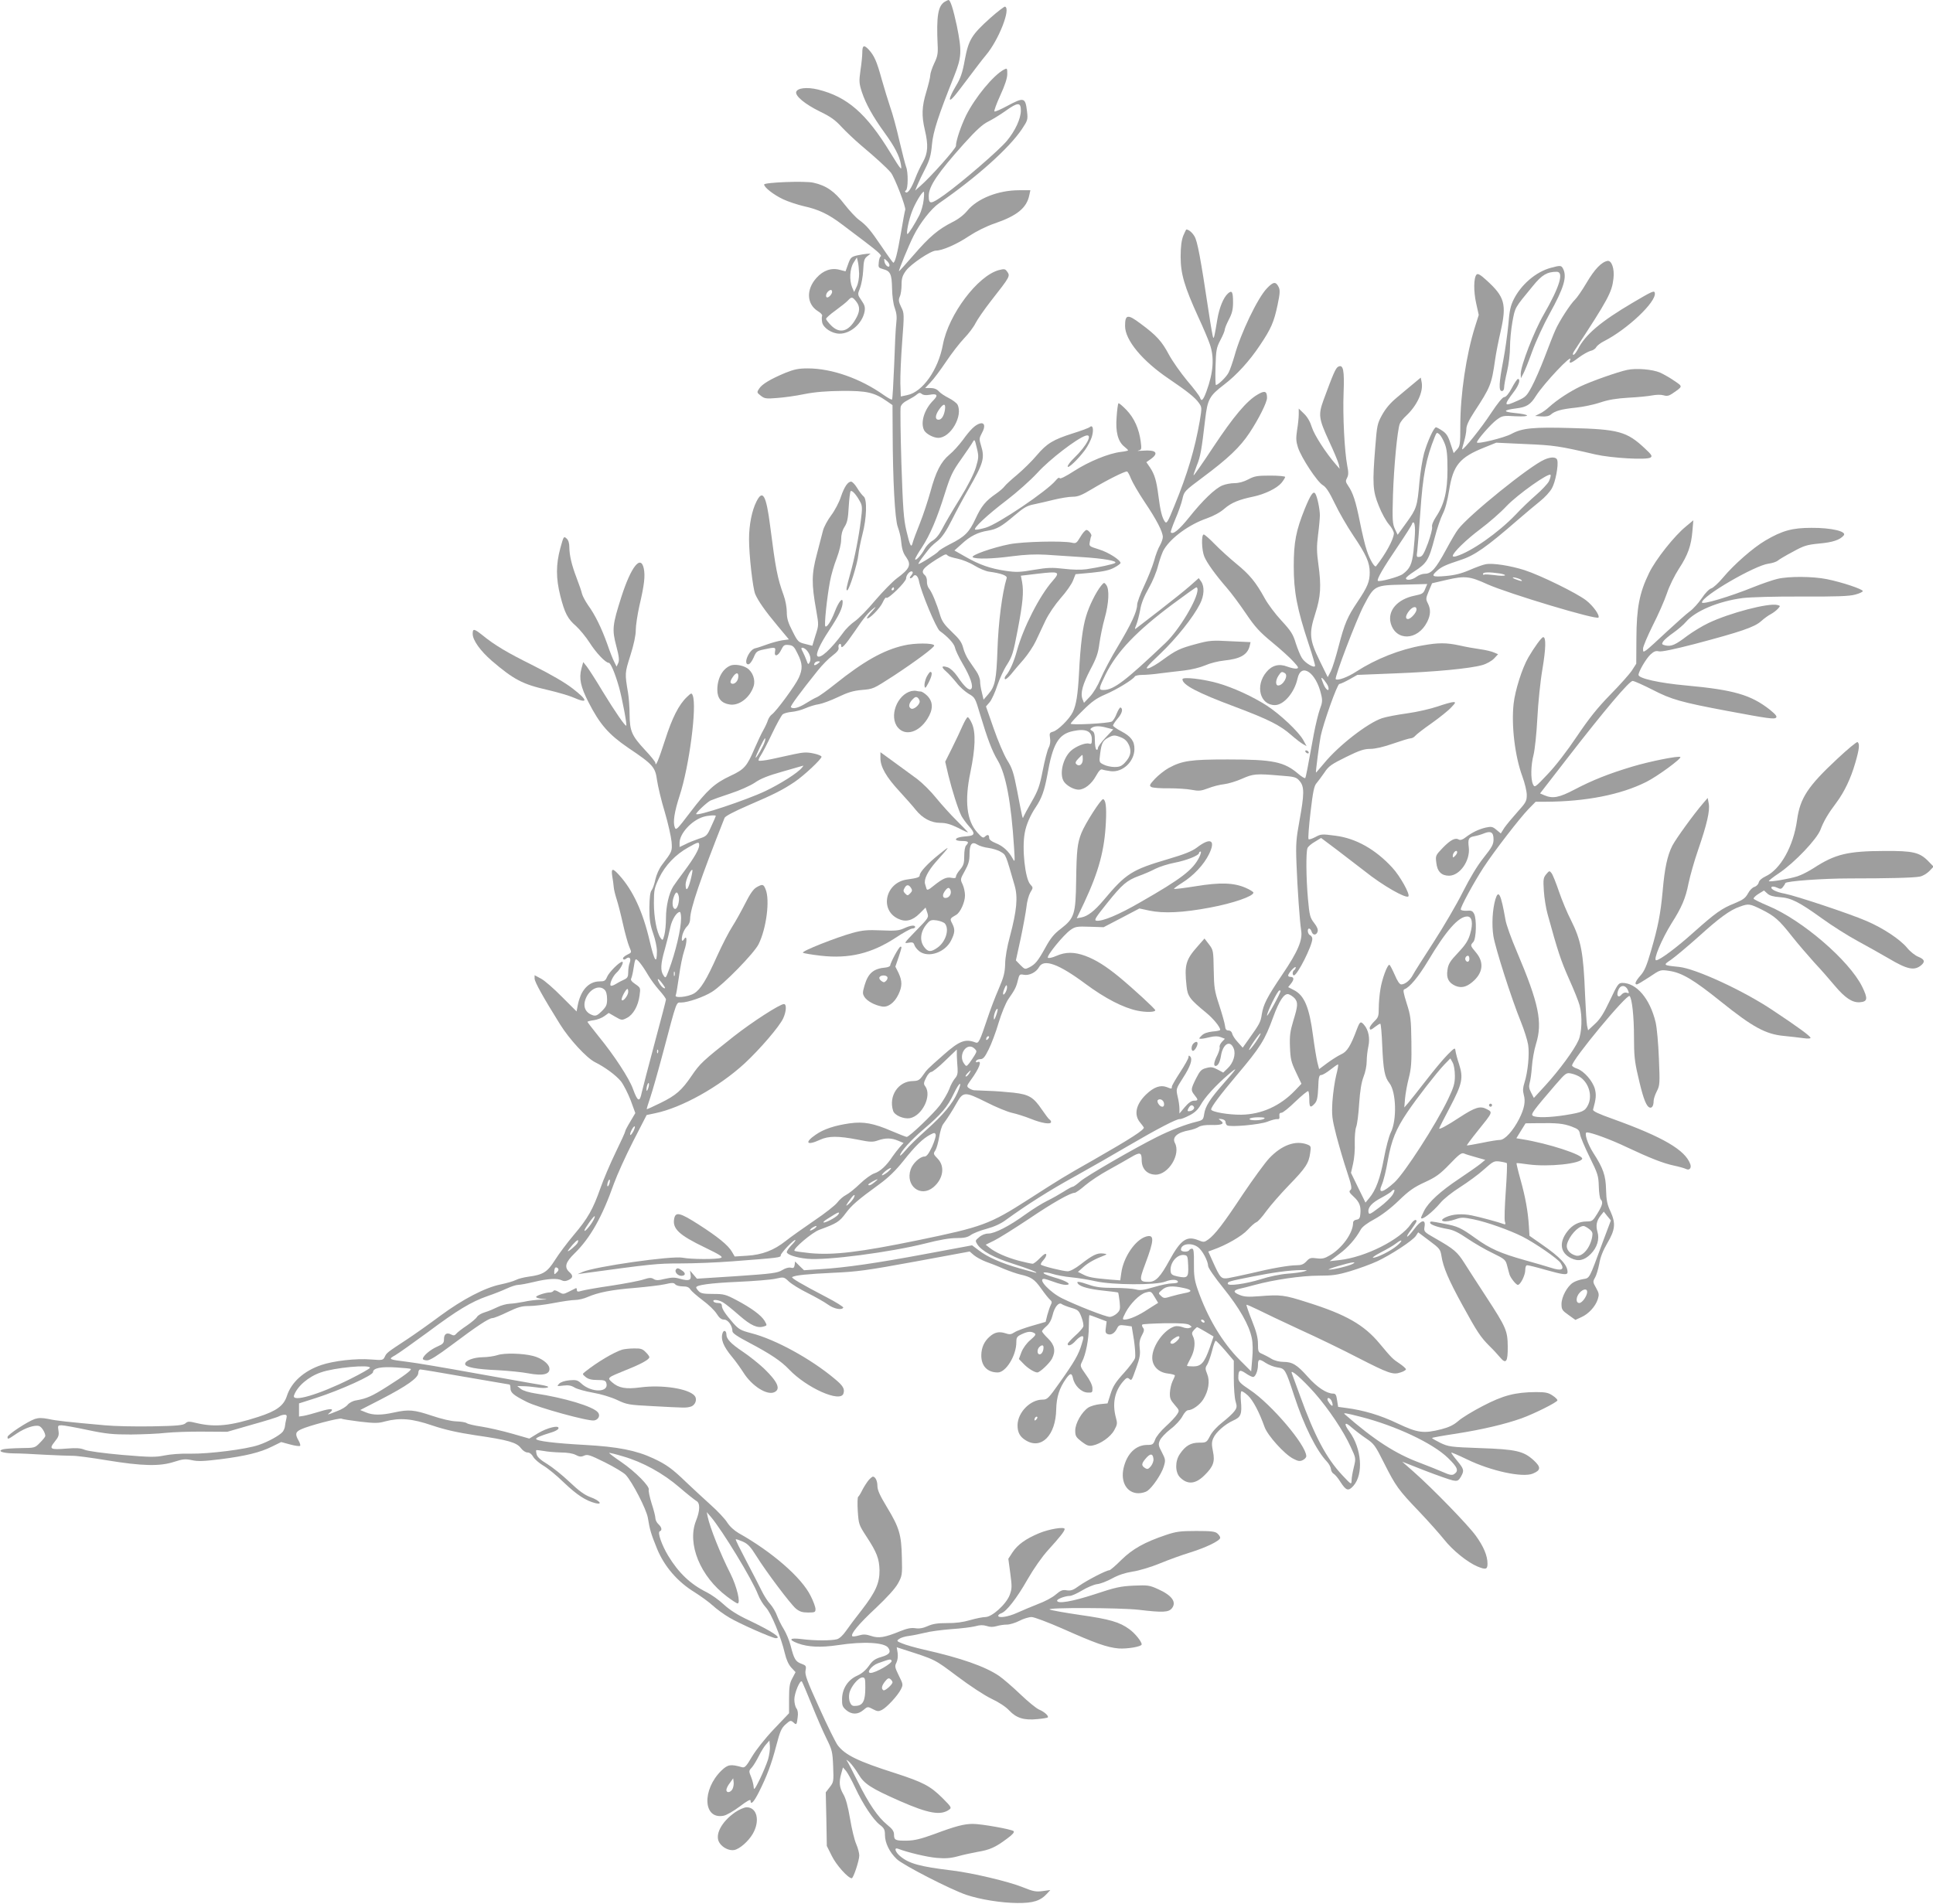 <?xml version="1.0" standalone="no"?>
<!DOCTYPE svg PUBLIC "-//W3C//DTD SVG 20010904//EN"
 "http://www.w3.org/TR/2001/REC-SVG-20010904/DTD/svg10.dtd">
<svg version="1.0" xmlns="http://www.w3.org/2000/svg"
 width="1280pt" height="1261pt" viewBox="0 0 1280 1261"
 preserveAspectRatio="xMidYMid meet">
<g transform="translate(0,1261) scale(0.1,-0.1)"
fill="#9e9e9e" stroke="none">
<path d="M6257 12599 c-46 -27 -57 -96 -48 -289 3 -53 -1 -75 -23 -120 -14
-30 -26 -66 -26 -79 0 -13 -12 -62 -26 -109 -30 -98 -32 -158 -10 -252 24
-101 21 -154 -13 -214 -16 -28 -38 -75 -49 -104 -26 -68 -50 -104 -64 -96 -7
5 -7 8 1 13 14 9 16 120 1 156 -6 16 -26 95 -45 175 -18 80 -45 179 -60 220
-14 41 -39 124 -56 183 -33 121 -50 159 -87 199 -31 33 -42 28 -42 -20 0 -20
-5 -72 -12 -117 -10 -73 -10 -86 10 -147 25 -75 71 -159 150 -268 66 -91 98
-153 107 -206 9 -50 3 -43 -70 76 -158 259 -285 369 -478 417 -75 18 -139 10
-145 -17 -5 -28 61 -81 156 -128 73 -35 104 -58 145 -103 29 -31 86 -85 127
-120 101 -85 170 -148 199 -182 24 -29 104 -235 95 -248 -2 -4 -15 -72 -28
-151 -23 -134 -39 -198 -51 -198 -2 0 -36 46 -74 103 -80 118 -102 143 -153
181 -21 15 -64 62 -97 104 -64 84 -119 123 -205 142 -57 13 -326 2 -326 -12 0
-19 63 -68 124 -97 33 -16 95 -36 136 -46 101 -22 166 -53 258 -123 42 -32
109 -82 147 -111 92 -70 117 -93 106 -100 -5 -3 -11 -21 -12 -40 -4 -32 -1
-35 27 -43 50 -13 59 -32 61 -127 1 -52 8 -104 18 -131 12 -33 15 -60 10 -100
-4 -30 -10 -155 -14 -278 -5 -122 -11 -225 -14 -228 -3 -3 -27 10 -54 29 -155
110 -345 177 -504 177 -62 0 -90 -6 -150 -30 -97 -41 -153 -74 -172 -104 -16
-24 -16 -26 11 -47 24 -19 35 -21 107 -15 44 3 126 14 182 26 72 14 147 20
250 21 162 1 212 -10 294 -67 l39 -27 1 -181 c1 -319 15 -576 34 -626 9 -25
19 -63 21 -85 6 -61 13 -86 35 -116 35 -50 24 -76 -63 -140 -29 -22 -93 -88
-143 -146 -49 -59 -110 -121 -135 -138 -25 -17 -60 -51 -77 -76 -81 -110 -151
-174 -170 -155 -13 13 16 78 76 169 67 101 91 151 91 190 0 34 -27 1 -52 -64
-25 -65 -53 -107 -63 -97 -8 8 11 191 31 297 7 40 27 109 44 152 18 48 30 97
30 126 0 32 7 59 22 83 18 28 24 55 28 132 3 53 9 100 13 105 9 8 38 -24 63
-71 14 -25 15 -42 4 -125 -13 -106 -41 -250 -70 -351 -26 -94 -29 -110 -20
-110 13 0 69 179 74 236 3 28 15 89 27 135 28 106 32 232 8 251 -9 7 -29 32
-43 56 -14 23 -32 42 -40 42 -22 0 -45 -34 -68 -101 -11 -35 -40 -90 -64 -122
-24 -32 -48 -77 -54 -100 -6 -23 -24 -94 -41 -158 -35 -131 -36 -195 -4 -372
17 -97 17 -98 -5 -165 l-21 -69 -47 12 c-45 11 -49 14 -84 84 -30 58 -38 85
-38 128 0 29 -9 79 -21 111 -41 113 -53 174 -89 457 -26 204 -49 246 -90 165
-31 -60 -50 -156 -50 -250 0 -109 25 -327 41 -365 20 -46 66 -112 148 -210
l75 -90 -45 -6 c-24 -4 -69 -16 -99 -27 -30 -11 -66 -23 -80 -26 -40 -9 -81
-106 -45 -106 9 0 24 19 35 44 17 41 22 45 70 55 73 16 78 15 72 -14 -7 -39
21 -31 41 11 15 31 21 35 50 32 28 -3 36 -10 59 -58 33 -66 34 -100 7 -160
-22 -49 -149 -222 -178 -242 -10 -7 -21 -24 -26 -38 -4 -14 -18 -44 -31 -67
-13 -23 -39 -78 -58 -122 -50 -117 -67 -137 -160 -180 -104 -49 -153 -93 -267
-243 -86 -113 -93 -120 -101 -97 -13 34 -2 103 32 208 64 194 116 593 87 665
-7 18 -10 17 -38 -10 -54 -51 -98 -138 -145 -285 -42 -131 -64 -183 -64 -152
0 7 -31 46 -70 87 -87 94 -100 124 -101 235 0 47 -5 111 -10 141 -22 131 -22
131 15 248 23 73 36 133 36 169 0 30 11 102 24 161 33 140 39 198 29 247 -20
93 -84 12 -148 -187 -60 -188 -63 -217 -34 -327 18 -68 21 -94 13 -112 l-11
-24 -15 30 c-9 17 -30 70 -47 120 -38 106 -80 192 -127 257 -18 26 -36 60 -40
75 -3 15 -19 62 -35 103 -34 89 -48 150 -49 206 0 27 -6 47 -19 58 -18 16 -19
14 -41 -66 -29 -107 -29 -198 0 -313 29 -115 49 -154 104 -201 24 -22 65 -71
90 -110 43 -68 106 -134 127 -134 13 0 42 -70 68 -161 21 -75 54 -250 48 -255
-6 -7 -76 95 -156 226 -44 74 -92 148 -105 165 l-24 30 -12 -44 c-17 -64 -5
-120 46 -220 76 -149 134 -215 264 -304 165 -111 179 -127 191 -216 6 -40 28
-134 51 -209 22 -75 42 -164 45 -197 5 -64 4 -64 -64 -154 -19 -25 -36 -64
-43 -95 -6 -30 -17 -62 -25 -72 -10 -13 -14 -48 -15 -117 0 -79 5 -111 25
-169 14 -39 25 -92 25 -117 0 -92 -16 -70 -48 67 -45 193 -110 334 -201 435
-44 49 -55 48 -47 -5 4 -24 9 -56 10 -73 1 -16 10 -52 19 -80 9 -27 28 -101
42 -164 14 -63 33 -130 41 -149 18 -44 19 -39 -16 -57 -17 -9 -28 -20 -24 -26
4 -6 10 -6 19 1 22 18 36 3 25 -26 -6 -14 -10 -42 -10 -62 0 -31 -5 -40 -27
-50 -16 -7 -40 -20 -55 -29 -15 -10 -30 -14 -34 -11 -10 10 14 63 38 85 26 23
52 73 38 73 -18 0 -87 -69 -100 -100 -11 -26 -18 -30 -49 -30 -74 0 -127 -60
-146 -162 l-7 -37 -97 97 c-53 54 -115 108 -138 120 l-43 23 0 -22 c0 -22 55
-121 169 -304 61 -98 175 -222 231 -250 70 -35 140 -88 172 -127 17 -22 46
-79 64 -125 l31 -85 -33 -56 c-19 -31 -34 -60 -34 -65 0 -6 -29 -69 -64 -141
-35 -72 -80 -178 -100 -235 -49 -139 -82 -199 -177 -311 -44 -52 -100 -127
-125 -167 -50 -79 -78 -96 -176 -109 -29 -4 -66 -13 -83 -22 -16 -8 -61 -21
-100 -29 -103 -21 -251 -98 -400 -208 -71 -53 -170 -123 -220 -156 -131 -86
-135 -89 -147 -115 -11 -23 -14 -24 -92 -18 -98 8 -247 -9 -329 -37 -115 -39
-198 -114 -227 -204 -21 -65 -68 -100 -189 -139 -182 -59 -285 -70 -406 -42
-53 13 -62 13 -77 -1 -15 -13 -54 -17 -220 -20 -112 -2 -252 1 -313 7 -256 23
-321 30 -375 42 -42 8 -64 8 -89 0 -49 -17 -181 -104 -181 -119 0 -18 1 -18
60 22 56 38 120 59 149 50 17 -5 41 -44 41 -66 0 -5 -16 -25 -35 -44 -34 -35
-35 -35 -127 -36 -51 -1 -104 -4 -118 -8 -41 -11 -4 -26 70 -27 36 0 128 -4
205 -9 77 -4 160 -7 184 -7 24 1 128 -13 230 -30 232 -38 349 -41 444 -10 59
19 75 20 118 11 39 -9 80 -7 187 6 166 21 266 45 345 85 l59 29 59 -16 c33 -9
62 -13 66 -9 4 3 -1 20 -10 35 -24 42 -21 57 16 74 49 24 257 78 269 71 5 -4
61 -12 123 -20 96 -11 121 -11 166 2 97 25 176 19 311 -27 86 -29 168 -47 286
-65 216 -31 274 -48 301 -85 13 -17 31 -29 44 -29 14 0 28 -11 38 -29 9 -16
39 -41 65 -57 27 -15 90 -66 139 -114 86 -82 145 -120 209 -136 51 -12 25 19
-34 40 -38 14 -76 41 -139 101 -47 45 -114 98 -148 119 -42 25 -65 46 -69 62
-4 14 -5 27 -3 29 2 2 24 -1 49 -5 25 -5 76 -9 113 -10 42 0 80 -6 99 -16 24
-13 36 -14 56 -5 22 10 38 5 137 -44 62 -31 124 -68 138 -83 43 -45 138 -229
147 -285 13 -79 20 -104 61 -205 48 -117 136 -219 249 -288 41 -26 95 -65 120
-88 25 -23 74 -59 110 -80 67 -40 285 -136 307 -136 44 0 -24 45 -179 119 -73
34 -125 67 -165 104 -32 30 -83 66 -113 81 -109 54 -187 129 -256 243 -42 70
-72 155 -55 161 17 6 13 27 -9 47 -11 10 -20 28 -20 39 0 12 -11 56 -25 98
-13 43 -22 84 -19 91 8 22 -89 120 -181 183 -47 32 -83 59 -81 61 1 2 43 -8
92 -23 129 -37 264 -111 373 -205 51 -44 102 -84 112 -90 26 -13 25 -64 -2
-131 -61 -153 28 -370 206 -503 33 -25 64 -45 69 -45 22 0 -4 111 -47 197 -67
132 -136 306 -151 378 l-6 30 26 -30 c76 -89 276 -417 313 -515 11 -29 35 -68
52 -86 35 -36 101 -196 126 -304 10 -43 25 -75 43 -95 l28 -30 -21 -40 c-18
-33 -22 -56 -22 -136 l0 -96 -100 -105 c-59 -62 -118 -137 -145 -182 -37 -63
-48 -75 -65 -71 -77 22 -95 19 -137 -21 -131 -127 -123 -326 13 -300 19 3 67
31 107 61 47 36 72 50 72 40 0 -33 21 -12 54 53 55 109 85 190 116 309 25 96
34 117 62 142 30 27 34 28 51 14 21 -20 23 -18 29 33 4 26 1 47 -8 59 -8 10
-14 37 -14 59 0 42 38 133 50 119 3 -4 33 -73 65 -153 32 -80 76 -181 98 -225
37 -75 40 -87 44 -184 4 -99 3 -105 -22 -137 l-27 -35 4 -177 3 -178 33 -66
c29 -60 108 -148 132 -148 11 0 50 118 50 151 0 15 -9 49 -20 75 -12 26 -30
102 -41 168 -14 82 -28 135 -45 163 -26 46 -30 78 -13 138 l11 39 21 -24 c11
-14 38 -63 60 -110 51 -110 120 -213 163 -246 29 -22 34 -33 34 -67 0 -52 29
-113 78 -160 40 -39 355 -201 461 -237 93 -31 230 -53 336 -54 107 -1 155 14
200 64 l20 22 -51 -7 c-45 -6 -63 -2 -130 25 -93 38 -335 95 -466 111 -217 26
-289 46 -347 95 -34 28 -43 61 -13 49 62 -24 188 -54 253 -60 58 -5 91 -3 140
10 35 10 96 23 134 30 79 13 117 30 193 87 36 26 51 43 44 50 -12 12 -212 48
-270 48 -58 0 -115 -15 -254 -67 -91 -33 -132 -43 -182 -44 -76 -1 -86 3 -86
40 0 22 -11 38 -45 65 -62 51 -122 139 -195 286 -34 69 -67 132 -73 140 -6 8
1 4 17 -10 15 -14 42 -50 60 -80 38 -65 83 -94 276 -179 189 -83 270 -97 326
-56 17 12 13 18 -47 78 -79 78 -126 103 -311 163 -245 78 -332 120 -381 185
-14 19 -69 130 -122 248 -81 178 -96 219 -91 246 6 31 4 34 -28 46 -38 14 -48
30 -71 121 -9 35 -30 83 -45 108 -16 25 -36 66 -45 90 -9 25 -29 58 -44 75
-16 16 -42 57 -58 90 -16 33 -62 122 -102 198 -40 76 -72 140 -69 142 2 2 23
-5 46 -15 34 -15 52 -34 90 -95 66 -106 225 -317 262 -349 25 -20 42 -26 81
-26 45 0 49 2 49 23 0 13 -14 52 -32 87 -60 122 -256 292 -477 416 -29 17 -59
44 -76 71 -15 24 -64 76 -109 116 -44 40 -117 107 -161 149 -92 89 -131 118
-219 159 -114 53 -235 77 -453 89 -201 11 -323 26 -323 40 0 8 30 21 99 42 25
7 47 19 49 27 8 25 -75 5 -136 -32 l-57 -35 -115 33 c-64 18 -154 39 -200 46
-47 7 -91 17 -99 23 -7 6 -39 11 -70 12 -34 1 -98 16 -163 38 -117 39 -151 42
-248 21 -85 -19 -142 -19 -188 1 l-37 15 140 72 c168 87 245 141 245 174 0 13
6 23 13 23 7 0 141 -22 299 -50 158 -27 289 -50 292 -50 3 0 6 -11 6 -23 0
-31 19 -47 108 -92 74 -38 406 -129 446 -123 29 5 43 33 25 54 -32 39 -222 96
-414 125 -40 6 -81 18 -95 29 l-25 20 40 -1 c22 0 62 -4 90 -8 27 -5 59 -5 70
-1 14 5 -1 11 -55 20 -41 6 -233 41 -425 75 -193 35 -393 69 -445 75 -129 16
-131 17 -83 44 23 13 119 82 215 152 197 147 288 202 397 240 42 14 99 37 127
50 28 13 62 24 75 24 13 0 61 9 107 20 92 22 153 25 182 10 13 -7 27 -6 44 2
31 14 33 29 6 53 -35 32 -26 65 36 125 103 101 182 241 259 460 21 58 78 184
127 280 l90 175 57 12 c175 36 424 175 593 331 101 94 230 244 254 297 21 45
24 95 5 95 -28 -1 -208 -117 -333 -215 -205 -162 -223 -179 -278 -260 -66 -97
-104 -130 -206 -180 -49 -24 -90 -43 -91 -41 -2 1 9 36 23 77 14 41 52 175 85
299 93 351 86 330 119 330 45 0 151 37 205 71 75 47 279 256 308 315 52 104
76 293 47 363 -14 36 -21 37 -61 14 -21 -12 -44 -46 -75 -108 -25 -49 -63
-118 -85 -152 -22 -34 -67 -121 -100 -194 -71 -159 -110 -222 -152 -248 -41
-25 -136 -34 -122 -12 3 6 12 61 21 123 8 62 24 140 35 172 20 58 19 108 -1
76 -15 -24 -20 -6 -10 32 6 19 19 43 30 53 12 11 20 31 20 48 0 68 68 266 228
670 5 12 63 42 157 83 175 75 229 103 308 156 63 43 177 150 177 166 0 6 -24
16 -54 22 -43 9 -67 8 -127 -5 -41 -9 -109 -24 -151 -33 -42 -9 -80 -13 -84
-10 -3 4 3 19 14 35 10 15 44 80 74 143 30 63 62 121 71 129 9 7 36 14 59 16
24 2 65 12 91 24 27 12 67 24 90 27 23 4 80 25 126 47 64 31 101 42 155 47 80
7 75 5 212 93 149 98 274 191 270 202 -5 17 -130 17 -201 0 -135 -31 -265
-104 -455 -256 -55 -44 -111 -84 -124 -88 -12 -5 -44 -23 -71 -40 -46 -29 -84
-39 -98 -25 -6 6 62 98 179 244 29 36 72 80 97 98 31 24 43 39 40 52 -3 10 0
21 6 24 6 4 11 0 11 -10 0 -27 25 0 91 96 62 92 90 125 129 155 14 11 7 1 -14
-23 -22 -23 -37 -44 -35 -47 11 -10 86 65 104 105 10 22 21 37 24 31 9 -14
131 105 131 128 0 24 28 54 41 45 6 -4 3 -14 -7 -25 -9 -10 -12 -19 -6 -19 6
0 14 5 17 10 13 22 33 8 40 -27 13 -72 115 -316 138 -332 53 -38 95 -83 101
-111 3 -16 26 -65 51 -107 52 -89 72 -150 56 -166 -14 -14 -46 16 -92 84 -20
29 -46 53 -63 59 -42 14 -46 3 -10 -28 17 -15 47 -48 68 -74 20 -27 57 -59 80
-73 42 -24 44 -28 75 -133 51 -169 80 -246 118 -309 54 -91 89 -277 108 -578
6 -96 6 -99 -10 -70 -26 48 -65 83 -112 101 -29 12 -43 23 -43 35 0 22 -11 24
-29 7 -10 -11 -20 -5 -50 29 -70 78 -85 208 -45 399 33 159 36 263 10 322 -10
23 -23 42 -28 42 -5 0 -20 -26 -34 -57 -14 -32 -45 -98 -70 -148 l-45 -90 21
-90 c25 -101 64 -225 87 -270 9 -16 31 -47 50 -68 41 -45 39 -61 -8 -65 -52
-4 -79 -11 -79 -22 0 -6 18 -10 40 -10 42 0 49 -7 28 -29 -8 -7 -13 -37 -13
-70 0 -48 -4 -62 -27 -90 -16 -18 -28 -39 -28 -47 0 -10 -8 -12 -29 -8 -33 7
-59 -5 -119 -53 -34 -28 -43 -31 -47 -19 -3 9 -7 22 -9 30 -10 31 17 85 71
147 99 111 100 114 21 50 -76 -61 -128 -117 -128 -139 0 -12 -17 -18 -83 -27
-143 -19 -185 -201 -60 -260 50 -24 95 -13 143 35 l39 39 11 -33 c11 -33 10
-34 -74 -120 -80 -83 -83 -86 -51 -80 28 5 34 2 40 -15 3 -11 18 -30 32 -41
60 -47 173 -8 212 73 25 51 26 72 6 111 -16 31 -16 32 27 57 27 15 58 84 58
128 0 22 -7 55 -16 74 -16 33 -15 35 15 89 24 43 31 67 31 110 0 68 16 87 52
64 14 -9 47 -19 74 -22 27 -4 64 -15 81 -26 34 -20 31 -12 92 -224 22 -76 14
-165 -31 -334 -19 -69 -32 -143 -32 -185 -2 -58 -9 -86 -43 -165 -23 -52 -57
-142 -76 -200 -48 -144 -57 -162 -76 -155 -69 27 -108 12 -216 -84 -108 -95
-106 -94 -135 -135 -21 -30 -31 -35 -65 -36 -97 -1 -162 -99 -131 -197 9 -30
70 -56 111 -49 82 16 147 149 102 211 -12 15 -11 24 5 56 10 22 26 39 34 39 9
0 51 34 93 75 l77 74 0 -42 c1 -23 3 -61 5 -84 2 -32 -2 -48 -17 -65 -11 -13
-29 -44 -38 -71 -10 -26 -38 -74 -62 -107 -44 -58 -203 -210 -220 -210 -5 0
-50 18 -100 39 -118 51 -185 64 -277 51 -99 -14 -172 -38 -225 -75 -78 -53
-60 -75 28 -34 56 26 121 26 250 1 83 -17 100 -17 134 -5 50 17 88 17 133 -2
l36 -15 -25 -28 c-13 -15 -35 -43 -48 -62 -39 -60 -82 -99 -119 -111 -20 -6
-63 -37 -96 -69 -33 -32 -74 -65 -92 -74 -18 -9 -44 -31 -58 -50 -14 -19 -83
-73 -153 -120 -70 -48 -155 -108 -189 -135 -78 -62 -156 -92 -258 -98 l-80 -5
-18 31 c-25 44 -95 100 -221 181 -122 78 -151 85 -161 42 -15 -69 29 -111 204
-195 99 -48 121 -62 105 -68 -27 -11 -200 -10 -254 1 -72 14 -584 -59 -664
-95 l-31 -14 35 5 c454 62 490 66 645 66 88 0 243 6 345 14 315 24 320 25 320
40 0 15 89 108 97 101 2 -3 -10 -18 -27 -35 -16 -17 -30 -37 -30 -45 0 -16 61
-37 135 -44 125 -13 551 43 785 102 89 23 158 35 203 35 52 0 74 5 95 20 15
11 62 30 104 41 51 14 96 34 130 60 138 100 289 196 453 286 99 55 258 146
353 202 193 113 327 183 345 179 7 -1 35 10 62 24 36 18 57 38 75 69 28 51
100 130 185 203 67 57 60 45 -36 -64 -86 -98 -117 -146 -125 -197 -6 -39 -8
-42 -53 -53 -68 -16 -176 -58 -261 -101 -152 -76 -466 -258 -506 -293 -23 -20
-45 -36 -51 -36 -5 0 -31 -14 -59 -32 -27 -17 -76 -45 -109 -61 -33 -16 -97
-56 -143 -89 -107 -78 -205 -128 -247 -128 -21 0 -44 -9 -61 -24 -27 -22 -27
-24 -12 -48 29 -44 109 -88 236 -128 106 -34 169 -59 152 -60 -3 0 -51 13
-107 29 -123 35 -214 75 -272 120 l-44 33 -301 -56 c-331 -62 -538 -92 -704
-102 l-108 -7 -30 29 -29 29 -3 -23 c-3 -19 -8 -23 -26 -18 -13 3 -35 -3 -56
-16 -31 -19 -64 -24 -300 -40 l-265 -17 -23 27 -23 27 4 -28 c6 -37 -11 -43
-69 -27 -37 11 -55 10 -101 0 -44 -11 -59 -11 -75 -1 -16 10 -28 9 -66 -3 -26
-9 -121 -27 -212 -41 -91 -13 -180 -29 -197 -34 -27 -8 -33 -7 -33 6 0 8 -3
13 -7 11 -5 -2 -25 -12 -46 -23 -36 -18 -39 -18 -67 -2 -18 11 -31 14 -35 7
-3 -5 -14 -10 -23 -10 -29 0 -92 -21 -92 -30 0 -5 19 -11 43 -13 37 -3 36 -4
-14 -5 -31 -1 -81 -7 -110 -14 -30 -6 -72 -12 -94 -13 -22 -1 -58 -11 -80 -22
-22 -11 -59 -27 -83 -34 -24 -7 -48 -21 -53 -31 -5 -9 -35 -35 -67 -57 -32
-21 -64 -46 -71 -55 -10 -12 -18 -13 -33 -5 -29 16 -48 4 -48 -30 0 -26 -6
-33 -45 -50 -46 -20 -95 -62 -95 -81 0 -5 12 -10 28 -10 19 0 67 30 162 101
169 127 248 179 271 179 10 0 55 18 100 40 69 33 93 40 143 40 34 0 107 9 164
20 56 11 120 20 141 20 21 0 59 9 83 20 69 30 159 48 313 60 77 7 166 17 197
24 48 11 60 11 69 0 6 -8 29 -14 50 -14 29 0 42 -6 51 -21 7 -11 44 -43 81
-71 38 -28 80 -68 93 -90 17 -27 31 -38 49 -38 26 0 55 -41 55 -77 0 -13 33
-35 113 -77 138 -73 210 -121 262 -176 117 -123 340 -222 360 -160 10 31 -2
52 -58 98 -160 134 -393 261 -552 302 -69 18 -82 25 -119 66 -54 62 -76 95
-76 117 0 11 -8 17 -24 17 -14 0 -28 4 -31 10 -10 17 38 11 66 -8 15 -9 62
-47 104 -84 78 -68 121 -87 164 -73 21 6 21 7 4 37 -23 37 -86 84 -186 137
-72 38 -84 41 -156 41 -63 0 -81 4 -94 18 -10 10 -17 21 -17 25 0 16 93 29
273 37 110 5 223 14 253 21 54 12 55 12 87 -18 18 -17 74 -52 125 -77 52 -26
112 -60 134 -76 40 -29 91 -39 102 -21 3 5 -47 36 -112 70 -169 88 -236 128
-226 133 21 12 100 20 269 28 159 7 222 15 543 74 l363 67 29 -25 c16 -13 51
-32 77 -42 26 -9 80 -30 118 -47 39 -16 88 -33 110 -38 74 -17 95 -31 139 -93
24 -34 51 -68 60 -75 12 -11 13 -17 4 -34 -6 -12 -16 -42 -23 -67 l-11 -45
-90 -26 c-49 -14 -101 -33 -116 -43 -23 -15 -33 -16 -62 -6 -41 13 -71 6 -104
-24 -35 -31 -53 -71 -54 -121 -1 -72 40 -115 109 -115 54 0 123 112 123 200 0
32 4 38 35 53 40 19 63 21 85 7 12 -7 7 -16 -27 -45 -25 -21 -48 -53 -59 -80
l-17 -46 29 -30 c29 -31 74 -59 93 -59 17 0 81 61 97 91 26 51 18 91 -26 134
-22 21 -40 43 -40 48 0 4 13 19 29 33 19 16 33 41 41 73 13 56 42 90 62 73 7
-5 35 -16 62 -24 45 -13 51 -19 67 -61 10 -26 16 -55 12 -64 -4 -10 -28 -38
-55 -61 -26 -24 -48 -48 -48 -53 0 -19 28 -8 53 21 15 17 34 30 42 30 12 0 12
-7 -2 -52 -20 -68 -48 -117 -146 -255 -75 -106 -82 -113 -114 -113 -81 0 -164
-85 -165 -169 0 -48 15 -77 55 -101 103 -63 198 34 201 205 2 83 21 142 66
205 27 37 37 38 45 2 10 -49 55 -93 95 -95 33 -2 35 0 34 30 -1 19 -17 53 -43
88 -39 55 -40 58 -26 86 25 47 45 150 45 232 0 42 2 77 4 77 2 0 29 -9 59 -21
l55 -21 -5 -39 c-5 -31 -2 -40 12 -45 22 -9 47 6 62 38 11 22 17 24 55 19 l42
-6 15 -91 c7 -50 11 -103 7 -118 -3 -14 -37 -59 -74 -100 -54 -59 -72 -87 -88
-138 l-20 -63 -50 -5 c-28 -3 -63 -13 -78 -23 -43 -29 -86 -104 -86 -152 0
-36 5 -44 42 -73 34 -26 48 -31 73 -26 52 10 119 57 143 101 21 38 22 46 11
85 -24 90 -9 171 46 236 22 26 30 30 41 21 18 -15 16 -18 49 74 22 61 27 88
22 126 -4 37 -1 57 14 86 16 29 17 40 8 51 -6 8 -9 17 -5 21 3 4 71 7 151 9
106 1 149 -2 162 -12 17 -12 17 -13 0 -19 -9 -4 -30 -2 -46 5 -17 6 -40 9 -53
5 -71 -22 -148 -130 -148 -207 0 -56 41 -98 103 -105 26 -3 47 -9 47 -13 0 -4
-7 -21 -16 -39 -8 -17 -16 -51 -17 -74 -2 -37 4 -50 31 -81 32 -37 33 -38 16
-64 -9 -15 -43 -51 -75 -80 -32 -29 -64 -68 -70 -87 -12 -32 -17 -35 -52 -35
-76 0 -135 -58 -157 -154 -21 -93 23 -166 99 -166 20 0 46 7 58 15 35 24 94
112 109 161 13 43 12 48 -12 95 -23 43 -25 53 -14 78 6 16 38 50 70 75 34 25
68 63 80 86 12 23 28 40 38 40 28 0 78 36 100 72 35 56 45 121 26 167 -14 35
-14 42 0 63 8 13 22 53 32 91 9 37 20 67 24 67 4 0 33 -30 64 -66 l56 -66 0
-115 c0 -64 5 -133 12 -155 10 -34 9 -42 -9 -66 -11 -15 -46 -47 -78 -72 -35
-27 -69 -64 -82 -90 -23 -44 -25 -45 -73 -45 -55 0 -91 -21 -127 -75 -33 -47
-32 -122 1 -155 50 -50 103 -45 163 15 58 57 69 90 55 157 -9 44 -9 62 2 87
16 39 77 93 133 118 50 22 58 42 50 129 -3 32 -1 61 3 64 5 3 24 -10 44 -28
34 -33 74 -108 110 -209 21 -57 132 -180 189 -209 32 -17 45 -19 63 -10 13 6
24 18 24 26 0 73 -232 346 -374 440 -62 41 -75 55 -76 77 0 54 8 60 48 33 20
-14 42 -25 50 -25 15 0 32 41 32 79 0 40 8 43 50 15 21 -14 57 -28 80 -31 49
-7 52 -11 110 -188 65 -198 146 -361 217 -436 13 -14 25 -36 26 -48 1 -13 9
-27 18 -32 9 -5 30 -29 45 -54 38 -59 53 -63 86 -26 68 76 55 248 -27 360 -39
53 -31 69 15 27 22 -19 65 -52 96 -73 52 -35 60 -45 119 -163 77 -153 95 -178
232 -321 60 -63 134 -146 166 -186 57 -72 154 -150 220 -178 56 -23 67 -20 67
19 0 51 -25 112 -77 184 -49 69 -288 315 -413 425 l-75 66 150 -59 c83 -32
166 -61 185 -65 31 -6 37 -3 53 23 24 42 22 51 -23 106 -22 26 -40 51 -40 55
0 3 47 -17 105 -45 158 -77 368 -122 435 -94 54 22 55 43 6 88 -67 61 -116 73
-356 81 -196 7 -208 9 -263 35 -32 16 -56 30 -54 32 2 3 75 16 162 29 171 27
320 62 430 101 83 30 234 105 238 119 1 5 -13 20 -32 32 -28 19 -47 23 -110
23 -138 -1 -218 -22 -352 -92 -66 -34 -140 -79 -163 -100 -30 -26 -61 -41
-111 -54 -118 -30 -157 -25 -292 39 -113 54 -224 87 -340 102 l-52 7 -7 44
c-5 36 -10 44 -27 44 -42 0 -106 42 -167 111 -71 80 -102 99 -162 99 -25 0
-58 8 -78 20 -19 12 -47 26 -62 33 -26 10 -28 16 -28 67 0 40 -11 82 -40 154
-22 55 -38 102 -36 104 2 2 36 -13 75 -32 39 -20 164 -79 278 -132 115 -52
286 -135 382 -185 207 -106 235 -116 285 -99 20 6 36 16 36 21 0 5 -19 22 -41
37 -46 30 -54 38 -134 134 -102 123 -222 192 -477 272 -156 50 -177 52 -318
41 -77 -6 -102 -4 -133 9 -42 17 -42 30 0 40 16 3 62 15 103 26 125 34 308 61
422 61 90 0 122 4 210 30 56 17 136 46 177 65 90 42 236 137 257 169 l15 23
73 -55 c69 -51 74 -58 81 -101 11 -74 47 -159 140 -328 96 -175 118 -209 179
-270 23 -22 54 -56 69 -74 40 -48 52 -30 51 73 -1 103 -11 126 -140 324 -55
84 -120 185 -146 226 -48 76 -69 94 -197 167 -72 41 -73 43 -68 76 9 52 -23
45 -68 -16 -20 -27 -41 -50 -46 -50 -6 0 6 21 26 46 19 26 35 51 35 55 0 18
-20 8 -37 -18 -70 -103 -301 -220 -475 -239 l-63 -7 61 46 c59 43 111 102 145
164 9 17 43 43 90 68 46 25 106 70 160 122 69 67 102 90 174 123 74 34 100 53
164 119 63 66 79 78 96 71 11 -5 47 -16 80 -25 l60 -17 -30 -25 c-17 -14 -80
-58 -141 -99 -125 -83 -205 -156 -234 -214 -11 -22 -20 -42 -20 -45 0 -23 74
34 128 98 21 26 78 71 130 104 50 32 122 84 158 117 62 55 68 58 106 53 22 -3
42 -8 46 -11 3 -4 0 -87 -7 -185 -7 -98 -10 -188 -6 -201 6 -18 4 -22 -8 -17
-35 13 -157 46 -211 57 -63 13 -126 9 -170 -11 -61 -28 -8 -40 64 -14 37 13
50 13 118 -1 85 -17 237 -71 323 -114 84 -43 234 -146 253 -175 29 -45 7 -55
-66 -31 -24 8 -101 30 -172 50 -160 45 -230 76 -324 144 -99 71 -119 80 -209
97 -92 18 -93 18 -93 6 0 -12 52 -30 116 -41 37 -6 74 -24 132 -64 45 -30 120
-74 167 -96 80 -39 85 -44 95 -83 6 -23 13 -50 16 -59 7 -22 43 -68 55 -68 17
0 49 64 49 98 0 20 5 32 13 32 8 0 62 -13 120 -30 122 -34 147 -37 147 -15 0
47 -48 98 -169 182 l-83 58 -4 65 c-6 96 -23 192 -56 309 -16 57 -27 105 -26
107 2 2 37 -2 78 -8 133 -18 346 4 357 37 8 26 -224 102 -399 130 l-37 6 30
49 31 50 81 1 c127 2 168 -2 223 -22 45 -17 52 -23 57 -53 3 -18 32 -86 64
-151 54 -109 58 -124 60 -193 1 -41 7 -80 12 -85 18 -18 13 -38 -21 -94 -30
-49 -35 -53 -71 -53 -52 0 -96 -23 -129 -67 -56 -73 -46 -141 25 -176 48 -24
88 -15 130 27 43 43 60 99 45 148 -12 41 -6 73 22 108 l20 25 23 -29 24 -29
-53 -141 c-93 -253 -86 -240 -132 -248 -23 -4 -53 -14 -67 -24 -38 -25 -75
-94 -75 -141 0 -36 5 -43 46 -72 l46 -33 39 18 c48 21 93 70 109 118 10 32 9
40 -11 76 -22 38 -22 42 -7 68 9 15 21 56 28 92 7 43 25 88 52 134 54 91 58
133 23 211 -23 48 -28 76 -30 145 -2 95 -19 143 -85 245 -38 60 -62 135 -42
135 29 0 160 -48 262 -97 157 -74 244 -108 315 -123 33 -7 68 -17 79 -22 22
-12 38 5 29 31 -33 94 -180 180 -513 300 -96 34 -134 52 -131 62 20 72 22 97
12 137 -15 53 -71 117 -117 134 -19 6 -34 16 -34 21 0 38 364 477 381 460 16
-17 29 -134 29 -271 0 -118 4 -163 26 -255 30 -134 50 -191 70 -208 19 -15 34
2 34 39 0 12 9 41 21 64 20 39 21 51 14 217 -4 100 -13 204 -22 241 -37 155
-126 260 -220 260 -26 0 -32 -9 -82 -115 -41 -87 -65 -125 -100 -157 l-45 -42
-7 32 c-3 17 -9 109 -13 204 -11 280 -26 359 -94 495 -23 44 -58 128 -78 186
-20 59 -42 114 -50 124 -13 17 -15 17 -35 -7 -19 -23 -21 -33 -16 -110 3 -47
14 -116 25 -155 68 -248 88 -307 141 -427 33 -73 65 -153 71 -177 19 -71 15
-182 -8 -232 -28 -63 -126 -196 -217 -296 l-78 -85 -18 35 c-14 26 -16 42 -10
64 5 15 12 64 15 108 3 44 15 112 27 150 45 144 19 269 -127 613 -36 84 -70
178 -75 210 -30 171 -46 204 -67 135 -19 -66 -25 -166 -13 -243 13 -80 119
-413 183 -570 21 -52 42 -119 47 -149 10 -62 -2 -182 -24 -251 -11 -34 -12
-54 -5 -80 13 -45 4 -92 -30 -160 -41 -80 -95 -140 -128 -140 -15 0 -70 -9
-122 -20 -52 -10 -95 -18 -97 -16 -1 1 31 45 73 97 101 125 99 122 59 143 -43
23 -76 13 -179 -54 -85 -56 -136 -83 -136 -74 0 3 31 65 70 138 83 158 91 196
62 287 -12 35 -22 75 -24 89 -3 23 -5 22 -53 -26 -28 -28 -91 -104 -142 -170
-50 -65 -104 -132 -118 -149 l-26 -30 5 60 c3 33 14 94 25 136 16 63 19 104
17 240 -2 150 -5 172 -31 253 -22 70 -26 91 -15 94 34 12 91 80 155 186 121
203 203 296 261 296 32 0 40 -45 19 -116 -13 -44 -30 -71 -80 -124 -53 -56
-65 -75 -70 -114 -9 -55 8 -86 54 -106 38 -15 70 -8 111 26 70 59 79 129 25
194 -40 48 -40 48 -19 71 20 22 23 154 5 187 -10 19 -19 23 -48 20 -20 -1 -38
2 -40 8 -4 13 83 174 151 279 69 106 239 326 298 387 l47 48 68 0 c262 1 495
46 664 131 73 36 236 156 226 165 -10 10 -204 -29 -317 -63 -157 -47 -267 -91
-383 -152 -103 -54 -145 -62 -201 -38 l-28 12 182 235 c247 319 409 510 431
510 10 0 70 -27 133 -59 124 -64 187 -82 496 -140 267 -50 309 -56 321 -44 8
8 -4 22 -42 53 -125 98 -238 131 -554 160 -178 16 -315 47 -315 70 0 22 49
106 78 134 24 22 36 27 57 22 17 -4 99 13 238 49 302 80 395 111 439 151 20
18 49 39 65 47 15 8 36 24 46 35 17 19 17 20 -4 25 -57 15 -315 -52 -457 -120
-40 -19 -102 -57 -139 -84 -78 -60 -106 -72 -144 -64 -25 6 -27 9 -16 26 7 11
37 37 69 59 31 22 68 54 82 71 61 72 215 137 376 158 48 6 217 11 390 10 227
-1 318 2 355 13 28 7 50 18 50 23 0 13 -138 59 -237 79 -94 19 -253 20 -328 2
-30 -7 -100 -31 -155 -53 -161 -65 -345 -120 -345 -103 0 42 351 246 442 257
24 3 50 12 59 19 9 8 54 35 100 59 74 41 94 47 175 55 90 8 138 24 163 54 22
26 -82 51 -214 50 -126 0 -193 -18 -305 -84 -82 -48 -209 -160 -280 -245 -30
-36 -65 -68 -78 -72 -13 -3 -40 -30 -63 -65 -22 -32 -57 -71 -78 -86 -21 -15
-89 -76 -152 -134 -63 -59 -124 -115 -136 -123 -22 -15 -23 -15 -23 9 0 14 29
82 64 153 36 70 78 166 94 213 16 49 51 119 80 164 59 90 81 152 89 250 l6 70
-48 -40 c-77 -62 -202 -220 -245 -309 -64 -131 -83 -231 -84 -431 l-1 -170
-29 -45 c-16 -24 -80 -96 -143 -160 -85 -87 -140 -156 -221 -276 -65 -97 -142
-197 -194 -251 -84 -89 -86 -90 -97 -66 -16 35 -14 126 4 195 8 32 20 140 25
241 5 101 20 248 34 328 23 138 24 210 5 210 -11 0 -60 -68 -99 -135 -41 -71
-87 -217 -97 -305 -16 -143 8 -347 58 -483 16 -43 29 -98 29 -122 0 -41 -6
-51 -61 -112 -34 -38 -73 -85 -87 -105 l-24 -38 -29 24 c-25 21 -33 23 -70 15
-47 -11 -91 -32 -134 -65 -19 -15 -35 -20 -44 -15 -24 15 -55 -1 -106 -53 -49
-51 -50 -53 -44 -100 6 -58 34 -86 84 -86 72 0 142 101 131 188 -7 56 -1 67
39 74 17 3 44 11 61 18 46 19 64 8 64 -39 0 -33 -10 -52 -65 -121 -43 -54 -91
-134 -139 -229 -40 -80 -127 -229 -193 -331 -66 -102 -128 -199 -137 -217 -18
-35 -52 -63 -77 -63 -11 0 -26 22 -44 65 -16 36 -31 65 -35 65 -14 0 -49 -96
-59 -161 -6 -35 -11 -91 -11 -125 0 -54 -3 -63 -30 -89 -16 -16 -30 -35 -30
-42 0 -18 8 -16 37 7 14 11 29 20 33 20 4 0 10 -66 13 -147 7 -160 16 -207 47
-246 46 -58 51 -247 9 -329 -11 -22 -32 -99 -45 -171 -25 -133 -53 -209 -97
-262 l-25 -30 -48 98 -48 99 14 61 c8 34 13 96 11 137 -1 41 3 89 9 105 7 17
16 86 20 155 6 86 15 141 29 178 12 29 21 74 21 102 0 27 5 72 11 99 12 55 1
110 -29 144 -22 25 -27 22 -47 -30 -41 -110 -65 -149 -104 -166 -20 -9 -61
-35 -91 -57 l-55 -41 -12 47 c-6 26 -19 103 -28 172 -25 192 -58 270 -128 305
l-37 19 20 25 c21 27 19 43 -6 43 -8 0 -14 4 -14 9 0 15 49 68 50 54 0 -6 -4
-15 -10 -18 -12 -7 -14 -35 -2 -35 23 0 122 197 122 242 0 10 -7 21 -15 24
-16 7 -21 44 -6 44 5 0 13 -9 16 -20 8 -26 32 -26 40 0 4 13 -3 32 -23 57 -27
35 -31 49 -41 160 -12 134 -14 308 -3 336 4 10 26 29 49 42 l41 25 104 -78
c56 -43 140 -107 185 -142 117 -94 273 -183 289 -167 13 13 -55 135 -106 190
-111 121 -241 195 -378 212 -89 12 -95 11 -132 -9 -21 -11 -42 -18 -45 -14 -4
4 2 84 13 178 16 137 24 176 40 193 10 12 34 44 52 70 28 43 46 55 143 103 89
44 120 54 161 54 32 0 89 13 151 35 55 19 107 35 116 35 9 0 23 7 30 16 7 9
56 47 109 84 52 37 111 84 129 104 30 31 32 36 15 36 -11 0 -58 -13 -104 -29
-47 -16 -138 -37 -204 -46 -65 -9 -139 -23 -165 -32 -95 -32 -287 -181 -382
-297 -30 -35 -54 -64 -55 -63 -3 3 23 200 31 240 17 84 110 347 124 347 7 0
37 14 66 30 l53 30 249 10 c266 10 497 32 578 55 29 8 62 27 78 43 l27 29 -26
11 c-14 7 -56 17 -92 22 -37 5 -98 16 -137 25 -88 19 -141 19 -246 0 -149 -26
-308 -89 -438 -173 -56 -37 -124 -62 -136 -50 -10 9 137 395 186 488 70 133
70 134 267 138 l153 4 -14 -33 c-11 -29 -19 -34 -69 -44 -114 -23 -181 -99
-159 -182 33 -121 178 -117 241 7 24 47 25 85 5 124 -14 27 -14 33 6 81 l22
52 99 23 c119 27 150 24 268 -30 137 -61 724 -238 735 -220 9 15 -35 77 -81
113 -61 48 -302 166 -409 201 -95 30 -211 48 -257 39 -18 -3 -67 -21 -108 -39
-54 -23 -98 -34 -157 -39 -88 -8 -98 -2 -60 32 31 29 58 41 158 74 94 30 173
86 379 265 52 45 120 102 150 126 30 24 65 62 77 85 23 41 44 152 35 185 -5
22 -40 24 -85 4 -95 -40 -500 -367 -571 -461 -13 -16 -49 -77 -80 -135 -68
-126 -98 -160 -140 -160 -17 0 -42 -9 -56 -20 -27 -21 -70 -27 -70 -10 0 6 24
25 53 44 86 56 98 74 138 227 15 59 39 129 53 156 16 31 31 87 42 156 26 165
69 218 235 284 l77 31 193 -9 c191 -8 223 -13 464 -69 105 -24 341 -38 365
-20 13 9 6 19 -38 60 -119 112 -174 127 -488 135 -253 7 -324 0 -396 -39 -45
-25 -228 -70 -228 -56 0 16 93 122 131 150 37 27 43 28 126 23 105 -5 97 12
-10 22 -78 8 -73 19 13 30 69 9 94 24 131 83 52 82 244 286 227 240 -12 -30 3
-27 55 13 28 21 64 41 79 45 16 3 33 14 38 25 6 10 30 29 53 40 154 79 345
259 335 318 -3 19 -16 13 -145 -63 -214 -126 -315 -212 -364 -308 -11 -21 -24
-38 -30 -38 -7 0 -4 12 7 28 224 341 248 387 258 477 8 65 -12 121 -39 117
-40 -7 -86 -55 -139 -145 -30 -51 -65 -101 -77 -112 -29 -27 -104 -142 -130
-202 -12 -26 -43 -106 -70 -177 -27 -71 -66 -160 -86 -197 -33 -62 -42 -70
-94 -93 -92 -42 -95 -34 -23 61 32 42 45 83 25 83 -4 0 -23 -27 -40 -60 -20
-38 -39 -60 -50 -60 -11 0 -43 -39 -88 -107 -61 -94 -183 -246 -191 -239 -1 2
5 25 13 52 8 27 15 64 15 82 0 24 16 58 53 115 106 162 114 181 137 342 6 44
23 130 37 190 41 181 27 230 -95 340 -38 35 -56 45 -64 37 -20 -20 -21 -111
-3 -191 l17 -77 -25 -79 c-58 -185 -97 -447 -97 -652 0 -127 -2 -138 -22 -160
l-22 -24 -21 63 c-15 49 -28 68 -54 85 -19 13 -38 23 -42 23 -14 0 -57 -94
-79 -172 -11 -40 -25 -127 -31 -193 -14 -159 -18 -173 -86 -267 l-58 -80 -18
38 c-16 35 -18 59 -13 225 6 188 29 430 45 472 5 12 23 36 41 52 74 69 116
161 104 223 l-6 31 -47 -39 c-25 -21 -75 -62 -110 -92 -44 -36 -75 -73 -99
-116 -32 -58 -34 -71 -45 -210 -20 -247 -17 -294 23 -392 18 -47 49 -102 67
-123 18 -20 33 -47 33 -60 -1 -38 -54 -136 -118 -217 -9 -11 -42 44 -61 103
-12 34 -32 120 -46 190 -27 136 -46 194 -78 240 -17 25 -18 32 -7 52 10 19 10
37 1 82 -18 95 -30 332 -24 480 6 152 -2 192 -36 174 -17 -9 -34 -50 -97 -221
-35 -97 -32 -122 35 -268 33 -70 62 -141 66 -157 l6 -30 -26 30 c-66 76 -142
194 -158 245 -11 36 -29 68 -52 90 l-35 34 0 -40 c0 -21 -5 -68 -11 -103 -8
-54 -7 -74 6 -115 23 -69 127 -227 164 -249 22 -13 43 -45 80 -122 27 -57 82
-152 121 -210 87 -129 110 -181 110 -246 0 -62 -15 -97 -80 -194 -68 -101 -86
-143 -126 -296 -18 -70 -41 -144 -52 -166 l-20 -38 -52 106 c-69 141 -73 182
-31 313 37 115 41 185 21 329 -11 80 -12 117 -2 195 7 53 12 111 12 129 0 40
-17 123 -30 143 -13 21 -31 -5 -70 -100 -58 -144 -73 -221 -73 -380 0 -168 21
-281 99 -516 25 -75 44 -140 42 -145 -6 -16 -68 21 -87 53 -11 17 -29 62 -41
99 -17 57 -31 80 -94 148 -41 44 -91 111 -111 148 -60 109 -101 158 -188 229
-45 37 -110 96 -143 130 -34 35 -67 64 -73 64 -17 0 -14 -105 4 -147 17 -41
72 -118 150 -208 29 -33 85 -109 125 -168 61 -90 90 -122 175 -192 56 -46 119
-103 140 -127 33 -36 37 -43 21 -46 -10 -2 -38 4 -62 13 -54 21 -101 9 -138
-36 -76 -90 -43 -219 56 -219 59 0 130 83 150 176 24 109 124 40 157 -108 9
-37 7 -54 -9 -95 -10 -28 -28 -101 -40 -164 -42 -231 -52 -284 -57 -292 -2 -4
-23 8 -45 27 -95 81 -166 96 -468 96 -246 0 -302 -8 -392 -57 -27 -15 -67 -47
-90 -71 -37 -40 -39 -46 -23 -55 10 -5 61 -9 114 -8 53 0 121 -4 151 -10 48
-9 62 -8 110 10 30 12 77 24 105 27 27 3 81 19 119 36 74 33 93 35 254 21 96
-7 106 -10 128 -36 32 -37 31 -86 -1 -262 -22 -120 -25 -154 -20 -283 6 -164
22 -388 31 -444 11 -64 -22 -141 -125 -293 -103 -153 -125 -197 -136 -265 -7
-48 -14 -62 -82 -157 l-44 -62 -33 37 c-19 20 -35 46 -37 57 -3 12 -12 20 -24
20 -15 0 -21 8 -23 30 -2 17 -19 78 -38 136 -32 97 -35 118 -37 236 -2 126 -3
131 -31 168 l-30 39 -44 -50 c-80 -90 -90 -124 -75 -264 7 -69 20 -87 132
-179 46 -38 91 -93 91 -112 0 -4 -23 -9 -51 -11 -34 -4 -58 -12 -72 -27 -19
-19 -20 -21 -4 -21 10 0 37 5 60 11 30 7 51 7 70 0 l28 -11 -20 -21 c-11 -12
-17 -27 -15 -34 3 -7 -4 -31 -15 -54 -22 -42 -27 -71 -12 -71 16 0 29 24 36
67 13 81 62 108 85 47 14 -37 -3 -94 -40 -129 l-30 -29 -37 20 c-32 17 -44 19
-76 10 -32 -8 -41 -18 -67 -69 -35 -71 -36 -77 -10 -110 26 -32 25 -37 -4 -37
-16 0 -36 -14 -60 -42 l-36 -43 0 32 c0 17 -5 54 -12 81 -11 50 -11 50 35 122
50 77 66 125 48 143 -8 8 -11 7 -11 -5 0 -9 -25 -53 -55 -99 -30 -46 -55 -89
-55 -96 0 -16 -2 -16 -34 -3 -42 16 -86 0 -137 -49 -68 -66 -82 -135 -39 -186
9 -11 20 -25 24 -32 7 -14 -86 -74 -329 -213 -203 -115 -220 -126 -435 -264
-257 -165 -304 -182 -730 -270 -389 -80 -559 -100 -714 -86 -55 6 -102 12
-105 16 -12 12 117 122 165 139 115 42 132 53 173 108 41 55 76 86 227 196 56
41 105 88 156 152 79 100 130 149 178 174 27 14 31 14 36 0 3 -8 -8 -44 -24
-80 -23 -48 -36 -65 -51 -65 -29 0 -78 -46 -91 -86 -36 -108 66 -188 151 -117
65 55 78 138 28 189 -29 30 -30 33 -15 55 8 13 19 53 25 88 6 35 17 73 26 85
31 42 63 92 89 139 44 78 54 78 195 8 66 -34 145 -66 174 -72 28 -6 85 -24
125 -40 72 -29 132 -38 132 -20 0 6 -5 13 -10 16 -6 3 -28 33 -50 65 -57 84
-86 101 -189 113 -47 5 -122 11 -166 12 -44 2 -87 4 -96 4 -8 1 -23 7 -33 14
-16 12 -15 15 12 53 57 78 77 132 46 120 -10 -4 -14 -1 -11 6 2 7 15 13 28 13
19 0 30 12 56 65 18 36 48 115 66 177 19 63 47 130 63 154 44 63 53 80 64 126
10 40 12 42 39 37 36 -7 82 16 101 50 31 58 129 23 309 -111 128 -95 250 -158
343 -177 59 -12 118 -10 118 3 0 9 -148 145 -240 221 -87 71 -153 113 -223
139 -73 27 -131 27 -192 0 -27 -12 -51 -17 -56 -12 -11 11 104 152 150 184 31
22 43 24 127 21 l92 -3 119 62 118 62 65 -14 c95 -20 224 -14 403 20 151 28
287 75 287 99 0 5 -24 20 -52 32 -78 34 -169 37 -332 10 -76 -12 -140 -20
-142 -17 -2 2 22 20 54 40 74 46 144 120 178 190 46 94 10 113 -81 43 -32 -24
-82 -44 -187 -75 -244 -72 -281 -95 -431 -274 -59 -70 -104 -105 -145 -113
l-32 -6 50 105 c97 208 134 347 143 532 5 101 -1 146 -18 152 -13 4 -119 -161
-144 -224 -27 -69 -32 -112 -35 -318 -3 -220 -12 -247 -101 -316 -45 -34 -68
-62 -102 -124 -51 -92 -67 -111 -107 -132 -28 -14 -30 -14 -59 15 l-30 31 32
146 c17 81 34 174 38 208 3 34 15 77 25 95 20 33 20 33 0 55 -34 38 -56 238
-36 342 9 52 37 116 72 168 40 59 58 111 77 213 36 208 74 272 171 292 84 18
124 0 124 -55 0 -29 -3 -33 -19 -28 -24 7 -87 -18 -120 -48 -54 -50 -78 -158
-45 -205 19 -27 65 -52 96 -52 39 0 86 37 115 90 20 36 32 48 43 43 8 -3 34
-8 57 -11 78 -8 154 64 155 146 1 53 -23 85 -88 119 -29 15 -54 33 -54 38 1 6
14 26 30 45 30 34 38 64 21 74 -5 3 -16 -15 -26 -39 -9 -25 -24 -49 -33 -54
-23 -12 -272 -25 -272 -14 0 5 35 43 78 85 62 62 92 83 152 109 71 30 182 97
195 119 3 5 25 10 48 10 23 0 76 4 117 10 41 5 113 14 160 19 51 6 107 20 140
34 31 14 86 28 125 32 108 11 155 38 170 96 l6 26 -133 6 c-122 7 -141 5 -226
-18 -109 -29 -136 -42 -222 -105 -36 -27 -79 -52 -95 -56 -25 -6 -12 11 77 95
108 103 219 242 264 331 28 55 31 115 8 148 l-16 23 -61 -54 c-34 -30 -125
-102 -202 -162 -77 -59 -146 -112 -153 -118 -9 -7 -8 0 2 24 8 19 19 63 26 99
7 44 26 90 56 143 26 45 53 110 63 152 11 41 28 90 40 108 48 78 167 164 283
204 45 16 89 40 116 64 45 39 95 60 192 80 75 16 154 54 185 90 14 17 25 35
25 40 0 5 -44 9 -99 9 -85 0 -104 -3 -145 -25 -30 -16 -63 -25 -92 -25 -24 0
-60 -7 -79 -15 -48 -19 -133 -101 -221 -212 -66 -82 -106 -115 -121 -99 -3 3
11 42 30 88 20 46 41 106 47 134 11 49 13 52 134 142 169 126 247 200 310 295
61 92 116 202 116 232 0 45 -15 50 -62 22 -73 -42 -160 -146 -294 -348 -69
-105 -128 -189 -130 -187 -2 2 8 31 21 65 24 58 32 104 55 302 16 136 27 158
125 233 83 63 169 157 238 261 74 110 93 154 117 268 16 76 17 98 7 118 -19
38 -35 36 -78 -9 -61 -63 -174 -299 -214 -446 -13 -44 -30 -94 -39 -111 -14
-29 -70 -83 -84 -83 -4 0 -5 54 -3 121 3 110 6 126 32 176 16 30 29 61 29 69
0 8 12 38 27 67 21 40 28 66 28 114 0 71 -7 83 -34 59 -30 -27 -57 -94 -70
-171 -17 -103 -22 -127 -27 -122 -3 3 -16 76 -29 163 -56 372 -76 478 -96 510
-16 26 -38 44 -54 44 -1 0 -10 -19 -20 -42 -11 -29 -17 -72 -17 -138 0 -113
24 -196 117 -400 32 -69 66 -149 76 -179 31 -88 24 -188 -22 -313 -22 -60 -34
-71 -43 -40 -3 9 -41 60 -85 111 -43 52 -98 130 -121 173 -47 88 -81 126 -188
205 -85 64 -102 61 -102 -16 0 -94 115 -232 290 -350 121 -82 174 -124 199
-160 20 -28 20 -32 6 -117 -33 -189 -82 -354 -168 -563 -45 -112 -52 -122 -64
-105 -18 25 -30 73 -42 169 -13 103 -26 144 -56 189 l-24 35 30 21 c55 40 34
62 -53 55 -29 -2 -43 -2 -30 1 21 5 22 9 16 57 -11 86 -43 158 -95 212 -26 27
-50 47 -53 44 -3 -3 -9 -44 -12 -92 -8 -98 9 -162 52 -196 13 -10 24 -21 24
-24 0 -2 -21 -7 -47 -10 -80 -9 -214 -64 -311 -127 -56 -36 -92 -54 -95 -47
-3 7 -13 1 -26 -15 -56 -69 -383 -290 -464 -313 -31 -9 -62 -15 -69 -13 -18 6
79 97 208 195 69 53 157 131 205 183 79 87 260 226 317 244 52 17 10 -65 -77
-149 -22 -21 -41 -46 -41 -54 0 -19 69 47 115 109 18 25 38 64 45 87 14 47 7
82 -13 65 -6 -6 -57 -25 -112 -42 -132 -42 -173 -67 -240 -146 -31 -37 -88
-93 -128 -127 -40 -33 -78 -68 -85 -78 -7 -10 -32 -32 -55 -48 -70 -48 -98
-82 -137 -166 -42 -91 -71 -120 -171 -170 -37 -19 -71 -40 -74 -46 -9 -14
-128 -89 -133 -84 -3 2 14 28 37 57 46 60 42 56 94 99 26 22 55 65 89 133 28
56 77 147 110 204 101 176 110 207 84 292 -13 41 -12 48 6 82 25 44 18 72 -14
63 -31 -10 -61 -38 -113 -110 -25 -33 -64 -77 -88 -96 -57 -48 -90 -113 -126
-246 -17 -61 -48 -155 -70 -210 -22 -54 -43 -111 -47 -126 -9 -40 -18 -25 -42
78 -18 76 -23 144 -33 443 -6 194 -8 364 -5 377 4 16 21 32 49 46 23 12 50 28
59 37 14 12 21 12 32 3 9 -8 28 -10 50 -6 52 10 61 -2 26 -37 -60 -60 -87
-148 -60 -199 13 -23 61 -49 93 -49 82 0 166 147 127 221 -6 10 -32 30 -58 43
-26 13 -56 33 -66 45 -13 14 -31 21 -55 21 l-35 0 36 38 c20 20 66 82 103 137
37 55 91 125 120 155 29 30 63 75 75 100 13 25 57 89 99 143 133 170 132 168
108 201 -11 15 -18 16 -53 7 -140 -38 -332 -293 -370 -492 -31 -169 -135 -316
-237 -336 l-42 -9 -3 86 c-1 47 4 171 12 275 14 187 14 191 -7 232 -17 36 -18
47 -9 68 7 14 12 50 12 79 0 43 6 61 29 93 32 44 165 133 198 133 42 0 139 42
219 96 52 34 117 66 170 84 149 51 213 103 230 188 l7 32 -75 0 c-138 0 -277
-55 -344 -137 -22 -27 -60 -56 -97 -74 -93 -47 -153 -97 -257 -218 -52 -60
-96 -109 -97 -107 -4 4 66 174 97 235 43 86 116 178 167 214 249 172 465 365
550 492 38 57 40 63 34 115 -11 96 -20 98 -132 38 -43 -23 -81 -40 -84 -36 -4
4 14 52 39 107 31 67 46 114 46 141 0 39 -1 40 -22 29 -70 -37 -191 -184 -251
-304 -34 -70 -67 -167 -67 -202 0 -17 -166 -204 -236 -265 l-34 -30 16 39 c9
21 32 70 52 108 28 56 37 87 43 156 8 88 42 192 148 457 49 123 51 163 17 331
-24 112 -43 171 -55 171 -3 0 -14 -5 -24 -11z m503 -721 c0 -54 -38 -135 -92
-200 -51 -62 -298 -275 -414 -358 -92 -65 -104 -66 -104 -7 0 63 61 153 234
346 81 90 123 128 160 146 28 14 79 45 114 70 82 59 102 59 102 3z m-644 -594
c-3 -30 -16 -74 -27 -97 -29 -57 -73 -127 -80 -127 -10 0 8 92 30 149 20 54
66 131 78 131 3 0 3 -25 -1 -56z m-226 -430 c0 -23 -28 -4 -33 22 -4 24 -3 24
14 8 11 -9 19 -23 19 -30z m367 -960 c-7 -40 -23 -64 -42 -64 -24 0 -23 28 1
64 32 47 48 47 41 0z m3310 -223 c14 -35 18 -75 18 -171 0 -143 -21 -231 -76
-313 -19 -29 -29 -55 -26 -67 3 -11 -10 -59 -27 -107 -27 -71 -37 -89 -55 -91
-21 -3 -22 -1 -16 40 3 24 12 138 20 253 17 250 38 358 96 502 12 30 14 31 31
16 9 -8 25 -36 35 -62z m-3105 -157 c-14 -44 -52 -120 -107 -209 -48 -77 -100
-166 -116 -198 -20 -39 -42 -65 -65 -79 -19 -11 -43 -37 -53 -57 -20 -38 -61
-81 -61 -64 0 6 20 41 45 78 54 83 99 188 153 361 36 114 50 143 107 223 35
50 70 101 77 114 11 20 13 17 26 -39 14 -57 13 -66 -6 -130z m1027 -74 c10
-25 50 -94 90 -154 79 -117 121 -198 121 -233 0 -12 -9 -37 -19 -55 -11 -18
-29 -64 -39 -103 -11 -38 -41 -113 -66 -166 -25 -53 -46 -109 -46 -125 -1 -45
-39 -127 -127 -274 -45 -74 -96 -171 -114 -214 -20 -48 -49 -96 -72 -120 l-39
-41 -10 25 c-15 39 1 97 53 197 40 75 51 108 59 171 6 42 21 118 35 167 28
101 32 191 11 220 -14 19 -15 19 -35 -5 -33 -41 -78 -130 -99 -201 -23 -74
-38 -195 -47 -379 -8 -143 -18 -207 -41 -256 -22 -46 -99 -122 -131 -130 -22
-6 -25 -10 -20 -42 4 -21 1 -46 -9 -64 -8 -15 -26 -83 -39 -150 -20 -103 -31
-134 -73 -207 -27 -47 -52 -93 -55 -101 -5 -17 -5 -20 -42 175 -23 119 -33
149 -66 201 -21 34 -61 128 -89 209 l-51 146 25 29 c13 16 36 66 50 110 15 44
43 106 65 139 34 54 41 77 70 229 34 179 41 250 29 318 l-8 41 110 13 c145 17
153 13 100 -48 -86 -97 -194 -309 -236 -462 -19 -70 -47 -135 -72 -163 -8 -9
-12 -20 -7 -25 4 -4 21 10 39 31 17 22 55 66 84 99 29 34 65 88 81 122 16 34
45 95 64 136 22 45 62 104 101 149 36 40 72 92 81 115 l17 43 108 10 c80 8
119 17 149 34 23 12 41 26 41 30 0 20 -82 72 -142 90 -67 21 -67 21 -61 52 3
18 7 34 9 36 7 8 -18 41 -31 41 -8 0 -26 -20 -41 -46 -25 -42 -29 -45 -58 -38
-62 13 -318 7 -409 -10 -113 -22 -264 -75 -245 -87 21 -13 128 -11 261 7 85
11 153 14 222 10 55 -4 164 -11 243 -16 141 -9 230 -25 217 -38 -8 -8 -110
-30 -190 -42 -37 -5 -95 -4 -151 3 -77 9 -107 8 -197 -7 -91 -16 -117 -17
-186 -7 -103 15 -174 40 -267 93 l-74 42 48 43 c54 51 108 78 172 88 61 10 91
27 178 101 61 52 83 65 130 74 32 7 91 20 134 31 42 10 96 19 121 19 35 0 60
10 128 51 98 59 220 120 232 116 5 -1 17 -23 26 -47z m2767 -19 c-9 -16 -46
-56 -83 -88 -37 -32 -99 -91 -137 -132 -114 -119 -293 -245 -393 -275 -13 -4
-23 -3 -23 2 0 21 90 109 184 179 56 42 133 109 171 150 75 79 287 229 293
207 2 -7 -4 -26 -12 -43z m-886 -323 c0 -29 -5 -91 -10 -138 -10 -88 -24 -117
-71 -152 -25 -19 -156 -54 -165 -45 -9 9 36 87 132 228 52 77 94 143 94 149 0
5 5 10 10 10 6 0 10 -24 10 -52z m-3094 -168 c5 -5 34 -14 64 -20 30 -6 81
-26 113 -46 31 -19 74 -37 95 -40 81 -11 123 -26 118 -43 -30 -99 -55 -291
-61 -476 -7 -198 -16 -241 -60 -292 l-32 -37 -11 47 c-7 25 -12 59 -12 75 0
16 -11 46 -25 66 -14 20 -36 53 -50 73 -14 20 -31 57 -37 82 -9 36 -25 59 -75
106 -51 49 -66 70 -79 115 -22 74 -54 151 -73 173 -8 10 -14 31 -13 46 1 16
-5 34 -13 41 -31 26 -15 47 76 105 63 38 62 38 75 25z m3654 -118 c25 -4 41
-10 35 -13 -5 -4 -37 -3 -69 2 -33 4 -63 6 -68 3 -4 -3 -8 0 -8 5 0 12 42 13
110 3z m145 -44 c7 -7 1 -8 -15 -3 -40 12 -59 26 -25 19 17 -4 35 -11 40 -16z
m-4155 -58 c0 -5 -5 -10 -11 -10 -5 0 -7 5 -4 10 3 6 8 10 11 10 2 0 4 -4 4
-10z m2010 -5 c0 -64 -121 -266 -211 -352 -266 -253 -345 -313 -412 -313 -34
0 -32 9 15 105 75 150 205 286 444 464 82 61 152 111 156 111 5 0 8 -7 8 -15z
m1450 -132 c0 -20 -38 -63 -57 -63 -19 0 -16 24 8 54 23 29 49 34 49 9z
m-4038 -270 c23 -26 31 -60 19 -80 -8 -16 -11 -14 -20 12 -6 17 -17 42 -25 58
-12 21 -12 27 -2 27 7 0 20 -8 28 -17z m74 -88 c-21 -16 -32 -13 -21 4 3 6 14
11 23 11 15 -1 15 -2 -2 -15z m3093 -64 c24 -16 -12 -81 -45 -81 -19 0 -18 35
2 65 18 27 22 29 43 16z m286 -88 c11 -38 -13 -26 -30 13 -8 20 -15 39 -15 42
0 14 38 -34 45 -55z m-1462 -274 l39 -10 -51 -54 c-28 -30 -51 -61 -51 -70 0
-9 -4 -13 -10 -10 -5 3 -10 30 -10 60 0 41 -4 57 -17 64 -16 9 -16 12 -3 21
19 13 55 13 103 -1z m93 -64 c24 -10 39 -26 50 -50 18 -43 10 -76 -26 -115
-22 -24 -36 -30 -70 -30 -22 0 -55 7 -72 16 -30 15 -30 16 -23 72 9 69 17 87
53 106 34 19 45 19 88 1z m-2362 -27 c-8 -28 -55 -110 -60 -106 -4 5 55 128
62 128 3 0 2 -10 -2 -22z m2106 -118 c0 -33 -24 -50 -43 -31 -8 8 -5 17 13 36
13 14 25 25 27 25 2 0 3 -14 3 -30z m-1861 -56 c-28 -34 -142 -106 -240 -153
-126 -60 -459 -171 -459 -152 0 10 71 77 95 89 11 5 69 26 130 46 64 21 131
51 163 72 38 27 89 47 185 74 73 21 134 38 136 39 2 0 -2 -6 -10 -15z m-569
-318 c0 -2 -13 -33 -30 -69 -28 -63 -32 -66 -82 -82 -29 -10 -70 -26 -90 -37
l-38 -18 0 28 c0 61 80 149 158 172 28 9 82 13 82 6z m-110 -194 c0 -26 -35
-86 -99 -172 -31 -41 -64 -87 -73 -101 -28 -45 -48 -130 -48 -208 0 -42 -5
-93 -11 -115 -10 -36 -11 -37 -25 -18 -25 36 -44 135 -44 231 0 86 3 100 34
165 40 84 109 156 193 203 67 38 73 39 73 15z m5006 -70 c-14 -14 -16 -14 -16
-1 0 20 23 44 29 28 2 -6 -4 -18 -13 -27z m-1696 -12 c-42 -82 -117 -140 -386
-294 -146 -85 -255 -130 -294 -124 -17 3 -6 20 70 115 101 126 131 152 213
182 31 11 80 32 108 47 28 14 85 32 127 40 78 15 162 48 162 65 0 5 5 9 10 9
6 0 1 -18 -10 -40z m-3367 -148 c-17 -67 -33 -82 -33 -29 0 29 36 105 45 95 2
-2 -3 -32 -12 -66z m1461 -55 c8 -13 6 -21 -7 -34 -16 -16 -18 -16 -33 -1 -13
13 -14 20 -4 37 13 24 28 24 44 -2z m260 -12 c7 -20 -2 -42 -21 -50 -27 -10
-38 11 -19 39 19 29 31 33 40 11z m-1799 -43 c6 -31 -9 -82 -24 -82 -17 0 -23
39 -11 75 14 42 26 45 35 7z m15 -144 c0 -71 -36 -223 -82 -346 -19 -51 -21
-53 -34 -33 -22 31 -20 77 9 176 14 50 30 115 36 145 11 50 42 100 63 100 4 0
8 -19 8 -42z m1748 -36 c30 -39 3 -122 -51 -159 -43 -30 -61 -29 -86 3 -35 45
-26 109 22 161 17 19 27 22 61 17 23 -4 47 -13 54 -22z m3472 -232 c0 -21 -15
-27 -25 -10 -7 12 2 30 16 30 5 0 9 -9 9 -20z m-5439 -107 c16 -28 50 -74 74
-101 25 -28 45 -55 45 -62 0 -6 -34 -136 -75 -288 -41 -152 -79 -301 -86 -330
-13 -65 -27 -59 -58 27 -25 69 -123 220 -227 347 -41 51 -74 94 -74 96 0 3 19
8 42 11 22 3 54 15 70 27 l29 21 43 -25 c42 -24 44 -25 77 -8 42 21 75 80 84
148 7 51 7 52 -28 76 -25 17 -33 28 -27 38 4 8 11 38 15 65 4 28 9 54 13 59 7
12 43 -33 83 -101z m176 -5 c-3 -7 -5 -2 -5 12 0 14 2 19 5 13 2 -7 2 -19 0
-25z m-77 -58 c17 -23 18 -29 5 -24 -9 4 -23 20 -31 36 -19 36 -3 29 26 -12z
m2270 -50 c-18 -33 -25 -15 -9 22 9 23 15 28 17 16 2 -9 -2 -27 -8 -38z m4119
14 c10 -23 9 -25 -7 -19 -11 3 -24 -1 -32 -10 -26 -32 -41 -5 -20 36 15 27 45
24 59 -7z m-6775 0 c10 -9 16 -33 16 -61 0 -38 -5 -50 -35 -80 -27 -27 -39
-33 -57 -28 -57 18 -73 66 -43 125 29 55 87 77 119 44z m156 -13 c0 -24 -35
-68 -43 -54 -6 9 27 73 38 73 3 0 5 -9 5 -19z m4320 7 c0 -15 -89 -178 -90
-164 0 23 70 166 82 166 4 0 8 -1 8 -2z m93 -50 c23 -27 22 -49 -9 -149 -21
-70 -25 -99 -22 -174 3 -79 8 -100 40 -167 l36 -76 -44 -46 c-97 -101 -221
-157 -354 -159 -87 -1 -200 19 -200 35 0 17 61 98 169 226 157 186 186 232
241 383 41 113 74 162 103 154 12 -4 30 -16 40 -27z m-1977 -114 c-11 -30 -15
-33 -15 -16 -1 24 17 67 25 59 2 -2 -2 -21 -10 -43z m1718 -178 c-21 -30 -41
-53 -43 -50 -2 2 13 29 34 59 21 31 40 53 42 51 3 -3 -12 -29 -33 -60z m-1772
22 c-7 -7 -12 -8 -12 -2 0 14 12 26 19 19 2 -3 -1 -11 -7 -17z m-88 -64 c15
-14 15 -18 0 -43 -9 -15 -25 -38 -35 -52 -19 -23 -20 -24 -34 -5 -45 59 19
150 69 100z m-2097 -26 c-3 -8 -6 -5 -6 6 -1 11 2 17 5 13 3 -3 4 -12 1 -19z
m5277 -153 c0 -51 -7 -75 -45 -155 -81 -169 -288 -489 -355 -551 -78 -71 -111
-77 -84 -16 11 24 29 96 40 162 24 134 54 207 128 317 66 98 194 262 245 316
l41 42 15 -27 c9 -16 15 -54 15 -88z m-786 3 c-10 -40 -21 -118 -25 -174 -5
-91 -3 -111 26 -225 18 -68 49 -175 70 -237 31 -94 35 -115 23 -124 -11 -10
-7 -17 22 -44 38 -35 49 -63 44 -115 -2 -26 -8 -35 -25 -37 -14 -2 -23 -10
-23 -20 0 -68 -72 -169 -155 -217 -34 -20 -50 -24 -86 -19 -39 5 -47 3 -68
-20 -19 -20 -34 -26 -65 -26 -50 0 -166 -20 -306 -54 -58 -13 -123 -27 -146
-31 -47 -7 -53 -2 -103 109 l-30 67 30 11 c87 30 193 91 231 133 22 24 48 47
57 50 10 3 39 35 66 73 27 37 94 114 150 172 111 114 132 146 141 215 6 42 5
45 -20 55 -78 29 -169 -4 -252 -92 -28 -30 -106 -137 -174 -238 -129 -195
-185 -268 -230 -300 -26 -18 -29 -19 -68 -3 -75 29 -114 1 -189 -136 -59 -108
-90 -141 -135 -141 -64 0 -66 8 -25 117 61 162 62 199 6 183 -71 -21 -150
-136 -164 -241 l-7 -49 -66 5 c-116 10 -146 16 -180 34 l-34 17 37 33 c33 29
77 53 140 77 17 7 15 9 -12 12 -38 4 -69 -11 -147 -72 -36 -28 -70 -46 -86
-46 -29 0 -168 34 -177 44 -4 3 4 17 16 30 13 14 21 31 19 38 -4 9 -17 0 -41
-24 -20 -21 -42 -38 -49 -38 -8 0 -49 9 -92 20 -81 22 -154 54 -195 87 l-24
19 57 28 c31 15 134 80 229 143 158 107 275 173 304 173 6 0 38 22 70 50 32
27 101 73 153 101 52 29 120 67 150 85 59 35 70 32 70 -19 0 -59 36 -96 92
-97 86 0 168 135 128 210 -20 38 16 70 95 84 22 4 50 14 62 22 14 9 45 14 82
13 71 -2 93 8 65 28 -18 14 -18 14 6 11 14 -2 25 -10 25 -18 0 -8 5 -19 10
-23 18 -14 217 4 268 24 27 11 56 18 65 17 12 -2 16 3 14 20 -2 15 2 22 14 22
9 0 51 34 93 75 43 41 81 72 84 68 4 -3 7 -28 7 -55 0 -53 7 -59 36 -27 15 16
20 40 23 105 2 70 6 84 20 84 9 0 36 16 60 35 24 19 47 35 51 35 4 0 -2 -33
-12 -72z m-2430 12 c-7 -11 -17 -20 -22 -20 -5 0 -1 9 9 20 10 11 20 20 22 20
2 0 -2 -9 -9 -20z m4050 -27 c56 -42 77 -125 47 -183 -20 -40 -37 -47 -146
-65 -106 -17 -197 -19 -219 -5 -15 10 2 33 148 203 73 84 74 84 110 76 19 -4
47 -16 60 -26z m-6177 -74 c-6 -16 -10 -18 -10 -7 -1 22 12 55 16 42 2 -6 -1
-22 -6 -35z m2049 -26 c-31 -71 -94 -147 -205 -246 -55 -49 -117 -109 -137
-134 -21 -25 -38 -41 -38 -36 0 22 73 103 153 171 121 103 161 150 203 239 39
82 60 88 24 6z m1368 -71 c2 -14 -2 -22 -12 -22 -17 0 -39 34 -29 44 14 13 38
0 41 -22z m198 -23 c7 -12 -12 -29 -34 -29 -10 0 -10 5 -2 20 12 22 25 26 36
9z m464 -79 c-20 -13 -103 -13 -95 0 3 6 30 10 58 10 37 0 48 -3 37 -10z
m-4175 -81 c-9 -17 -19 -29 -21 -26 -7 7 18 57 28 57 5 0 1 -14 -7 -31z m1680
-274 c-17 -13 -32 -21 -35 -19 -2 3 9 16 25 29 17 13 32 21 35 19 2 -3 -9 -16
-25 -29z m-1840 -75 c-4 -12 -9 -19 -12 -17 -3 3 -2 15 2 27 4 12 9 19 12 17
3 -3 2 -15 -2 -27z m1756 10 c-22 -19 -41 -26 -41 -15 0 5 51 34 60 34 3 0 -6
-9 -19 -19z m3432 -81 c-10 -17 -49 -56 -88 -85 -62 -47 -70 -51 -73 -33 -6
32 22 63 87 97 33 18 63 37 66 42 4 6 11 10 16 10 6 0 2 -14 -8 -31z m-3571
-26 c-6 -10 -20 -27 -33 -38 -24 -21 -19 -9 15 37 21 30 34 31 18 1z m-103
-109 c-15 -19 -89 -57 -96 -50 -3 2 8 12 24 22 15 9 37 23 48 30 28 18 40 17
24 -2z m-1620 -36 c-17 -33 -59 -82 -59 -68 0 12 63 100 68 95 2 -2 -2 -14 -9
-27z m1467 -53 c-11 -8 -25 -15 -30 -15 -6 0 -2 7 8 15 11 8 25 15 30 15 6 0
2 -7 -8 -15z m5127 -5 c22 -17 25 -26 20 -53 -14 -75 -66 -134 -108 -123 -41
11 -66 42 -59 74 14 55 73 121 110 122 6 0 23 -9 37 -20z m-6698 -91 c-7 -15
-65 -64 -65 -55 0 3 14 21 31 41 31 35 45 41 34 14z m5425 -20 c-40 -34 -130
-79 -157 -79 -10 0 14 16 52 36 39 20 84 46 100 59 43 33 47 19 5 -16z m-1315
-11 c29 -23 64 -90 65 -123 0 -12 45 -77 100 -145 108 -134 172 -247 189 -332
7 -32 8 -86 3 -137 l-7 -84 -74 74 c-117 117 -216 283 -282 474 -19 56 -24 89
-23 168 1 73 -2 97 -12 97 -7 0 -16 -4 -19 -10 -9 -15 -55 -12 -55 3 0 40 71
50 115 15z m-67 -121 c3 -78 -4 -85 -71 -71 -33 7 -43 14 -45 32 -8 55 40 115
88 110 24 -3 25 -7 28 -71z m1091 13 c-24 -14 -129 -40 -159 -39 -24 0 129 46
160 48 12 0 12 -1 -1 -9z m-5272 -57 c-16 -16 -17 -16 -17 3 0 11 3 24 7 28 4
3 11 2 17 -4 7 -7 5 -16 -7 -27z m4948 6 c-16 -5 -66 -12 -110 -15 -44 -3
-122 -19 -174 -36 -103 -32 -221 -48 -221 -30 0 14 8 16 163 47 140 28 246 42
322 43 45 0 47 -1 20 -9z m-1540 -39 c44 -4 116 -16 160 -26 111 -25 400 -27
462 -2 40 16 83 15 83 -3 0 -5 -17 -9 -38 -9 -21 0 -76 -11 -122 -25 -68 -20
-90 -23 -119 -15 -20 5 -84 10 -144 10 -82 0 -121 5 -164 20 -69 24 -90 26
-74 7 16 -20 77 -36 175 -46 48 -5 88 -10 90 -12 2 -2 6 -29 10 -60 5 -50 3
-58 -18 -78 -14 -13 -35 -23 -48 -23 -26 0 -220 76 -315 123 -81 40 -164 129
-120 129 6 0 36 -9 65 -20 29 -11 64 -20 78 -20 48 0 9 26 -77 50 -47 14 -75
26 -68 31 7 4 33 0 58 -8 25 -8 82 -19 126 -23z m745 -71 c56 -12 57 -25 2
-34 -20 -4 -59 -13 -86 -21 -45 -14 -50 -14 -68 3 -19 17 -19 18 7 40 29 26
67 29 145 12z m2670 -25 c0 -27 -33 -74 -52 -74 -25 0 -23 40 2 68 24 26 50
29 50 6z m-2862 -38 l21 -35 -65 -41 c-64 -43 -124 -69 -157 -70 -16 0 -15 5
7 48 30 57 92 120 132 131 36 10 37 9 62 -33z m327 -156 c3 -5 2 -10 -4 -10
-5 0 -13 5 -16 10 -3 6 -2 10 4 10 5 0 13 -4 16 -10z m9 -71 l52 -31 -26 -76
c-35 -98 -56 -122 -109 -122 -23 0 -41 2 -41 4 0 3 11 26 25 52 27 50 33 111
14 145 -8 16 -7 25 7 40 9 10 19 19 21 19 3 0 28 -14 57 -31z m-174 -36 c0
-12 -33 -43 -47 -43 -20 0 -16 17 9 34 24 17 38 20 38 9z m-900 -67 c0 -25
-12 -46 -26 -46 -17 0 -18 32 -2 48 16 16 28 15 28 -2z m-4460 -135 c0 -5 -60
-39 -132 -75 -209 -104 -388 -156 -371 -108 21 60 95 124 177 152 89 32 326
54 326 31z m270 -8 c7 -7 -43 -45 -157 -117 -99 -63 -135 -79 -205 -91 -21 -3
-45 -16 -55 -28 -10 -13 -40 -32 -68 -42 -69 -28 -73 -28 -51 -11 34 28 7 30
-67 7 -39 -12 -87 -25 -104 -28 l-33 -5 0 43 0 44 113 36 c166 54 377 150 377
171 0 27 54 38 155 31 50 -3 92 -7 95 -10z m5988 -162 c91 -104 190 -252 236
-354 35 -75 35 -75 21 -134 -8 -32 -15 -71 -15 -88 -1 -30 -2 -29 -63 36 -105
113 -180 253 -280 529 -25 69 -49 134 -53 145 -13 34 70 -39 154 -134z m111
-53 c5 -13 7 -25 4 -28 -5 -6 -33 30 -33 42 0 17 21 7 29 -14z m192 -102 c231
-59 476 -174 577 -272 65 -63 74 -86 40 -108 -13 -8 -30 -5 -70 13 -29 13
-100 41 -157 63 -159 59 -302 151 -495 320 -16 13 4 10 105 -16z m-7115 -13
c-4 -16 -8 -37 -9 -49 -1 -11 -8 -28 -15 -37 -20 -24 -96 -66 -158 -87 -82
-29 -332 -60 -454 -58 -61 2 -133 -4 -172 -12 -60 -12 -91 -12 -280 4 -123 11
-227 25 -248 34 -26 11 -55 13 -116 8 -112 -9 -121 -4 -82 45 26 32 30 44 25
74 -5 33 -4 35 21 35 15 0 92 -14 172 -31 124 -26 166 -30 288 -30 78 1 183 5
231 11 49 5 160 9 247 8 l159 -1 163 47 c90 25 171 50 180 56 10 5 25 10 36
10 15 0 17 -5 12 -27z m4966 -5 c-7 -7 -12 -8 -12 -2 0 14 12 26 19 19 2 -3
-1 -11 -7 -17z m776 -260 c2 -14 -6 -35 -17 -49 -16 -19 -23 -22 -37 -13 -27
16 -27 29 2 63 30 36 48 36 52 -1z m-2552 -1991 c-9 -29 -34 -88 -55 -132 -31
-63 -39 -74 -40 -53 -1 15 -8 46 -17 68 -16 39 -16 42 4 63 11 12 32 47 47 77
15 30 37 66 49 78 l21 24 3 -36 c2 -20 -4 -60 -12 -89z m-236 -197 c-13 -23
-40 -27 -40 -5 0 9 10 30 23 46 l22 31 3 -25 c2 -15 -2 -35 -8 -47z"/>
<path d="M6559 12492 c-125 -112 -145 -145 -170 -277 -16 -89 -28 -123 -60
-176 -47 -79 -53 -116 -11 -67 16 18 60 76 99 128 39 52 89 118 112 145 85
101 166 309 126 321 -5 1 -49 -32 -96 -74z"/>
<path d="M5674 10918 c-37 -9 -43 -15 -58 -58 l-17 -47 -39 10 c-55 15 -109
-4 -153 -53 -70 -77 -66 -174 9 -221 19 -11 31 -25 28 -31 -3 -5 -3 -24 0 -42
7 -38 65 -76 116 -76 73 0 150 68 165 146 5 30 1 43 -21 75 -26 38 -26 39 -9
81 9 24 19 77 21 118 3 63 7 77 26 92 l23 18 -25 -1 c-14 -1 -43 -6 -66 -11z
m15 -121 c0 -28 -6 -65 -16 -85 l-17 -36 -13 30 c-20 48 -16 124 9 164 l22 35
7 -30 c4 -16 7 -52 8 -78z m-179 -120 c0 -14 -20 -37 -32 -37 -12 0 -10 24 4
38 16 16 28 15 28 -1z m159 -63 c28 -35 26 -68 -4 -119 -47 -82 -105 -97 -161
-41 -19 19 -34 39 -34 44 0 6 28 31 63 56 34 25 71 54 81 65 25 27 30 26 55
-5z"/>
<path d="M10269 10836 c-97 -26 -195 -109 -245 -208 -21 -42 -29 -75 -36 -168
-6 -63 -21 -171 -34 -239 -28 -146 -31 -201 -9 -201 9 0 15 9 15 24 0 14 9 62
20 108 11 46 19 117 19 159 0 42 7 118 16 168 19 99 12 87 138 240 57 70 92
91 155 91 50 0 20 -99 -85 -282 -65 -112 -153 -341 -153 -393 l1 -30 16 30 c9
16 36 83 60 150 24 66 75 176 113 245 97 175 118 247 90 301 -12 22 -18 22
-81 5z"/>
<path d="M10775 10160 c-62 -13 -238 -75 -309 -109 -73 -35 -155 -89 -206
-135 -19 -18 -48 -39 -65 -46 l-30 -15 44 -3 c28 -2 49 2 60 12 27 24 68 36
165 46 50 5 124 21 165 35 54 18 104 26 185 31 61 3 131 10 156 15 26 5 58 6
75 1 23 -7 37 -4 60 12 70 48 69 45 13 83 -28 20 -71 44 -95 55 -50 22 -159
31 -218 18z"/>
<path d="M3130 8412 c0 -42 50 -112 127 -179 144 -123 203 -155 367 -192 68
-16 144 -38 171 -50 101 -44 100 -21 -2 58 -51 40 -143 93 -260 152 -179 89
-256 135 -341 204 -53 42 -62 43 -62 7z"/>
<path d="M4835 8201 c-52 -23 -85 -85 -85 -160 0 -56 27 -89 82 -97 61 -10
133 44 158 120 14 42 -5 96 -43 121 -31 20 -85 28 -112 16z m53 -81 c-4 -28
-33 -49 -48 -34 -6 6 -2 20 13 41 23 34 41 30 35 -7z"/>
<path d="M6135 8125 c-9 -20 -15 -46 -13 -58 3 -19 7 -16 26 20 23 44 28 73
13 73 -5 0 -16 -16 -26 -35z"/>
<path d="M7830 8111 c0 -37 98 -89 350 -183 218 -82 298 -122 371 -187 30 -26
65 -53 78 -60 l23 -13 -23 42 c-31 55 -153 170 -241 227 -92 59 -219 118 -323
148 -99 28 -235 44 -235 26z"/>
<path d="M6035 8033 c-96 -24 -150 -170 -89 -242 49 -58 139 -32 195 58 39 61
39 112 0 152 -16 16 -36 29 -44 29 -9 0 -21 2 -29 4 -7 2 -22 1 -33 -1z m55
-69 c0 -22 -38 -54 -55 -48 -21 9 -19 34 7 61 16 17 24 20 35 12 7 -6 13 -18
13 -25z"/>
<path d="M12165 7583 c-194 -181 -245 -259 -265 -403 -24 -176 -111 -330 -210
-375 -23 -11 -41 -26 -44 -40 -3 -13 -16 -25 -28 -29 -13 -3 -32 -22 -43 -43
-17 -31 -32 -42 -87 -65 -88 -35 -128 -64 -273 -193 -111 -100 -225 -185 -248
-185 -22 0 36 139 102 245 67 105 93 166 112 264 11 52 39 151 63 220 59 171
80 262 71 309 l-7 37 -30 -35 c-63 -73 -180 -235 -204 -281 -33 -65 -51 -149
-64 -299 -14 -152 -30 -236 -78 -400 -28 -97 -43 -132 -69 -161 -32 -36 -42
-59 -24 -59 5 0 42 22 83 49 72 49 74 49 129 41 86 -12 163 -58 346 -205 208
-167 295 -215 415 -226 46 -5 104 -11 131 -15 26 -4 47 -3 46 2 0 11 -83 72
-249 182 -193 130 -512 277 -622 288 -107 11 -107 11 -52 48 27 19 107 86 179
150 140 127 211 179 276 201 57 21 65 20 144 -19 86 -43 115 -68 200 -176 37
-47 104 -125 149 -175 46 -49 106 -118 135 -153 69 -82 117 -114 167 -110 51
4 54 23 15 103 -86 174 -399 443 -624 536 -50 21 -93 42 -95 47 -1 5 13 20 33
32 l36 22 22 -20 c15 -14 40 -21 82 -24 76 -5 127 -31 280 -141 66 -48 172
-115 235 -149 63 -34 155 -86 205 -115 126 -75 172 -84 218 -45 26 23 21 38
-20 55 -21 8 -55 35 -75 60 -47 56 -158 130 -268 177 -110 48 -469 167 -541
181 -58 10 -100 32 -87 45 5 4 20 2 35 -5 23 -11 29 -10 40 5 7 9 14 20 15 25
5 13 245 31 428 31 247 0 422 4 462 12 19 3 47 20 63 36 l29 30 -34 35 c-58
60 -102 70 -290 69 -244 -1 -327 -20 -471 -114 -33 -21 -81 -46 -107 -54 -53
-17 -182 -39 -189 -32 -3 2 28 27 69 54 103 70 249 224 273 287 21 56 50 106
106 180 52 70 95 160 124 261 27 92 31 129 15 139 -5 3 -66 -47 -135 -112z"/>
<path d="M8645 7630 c3 -5 11 -10 16 -10 6 0 7 5 4 10 -3 6 -11 10 -16 10 -6
0 -7 -4 -4 -10z"/>
<path d="M5830 7589 c0 -58 38 -125 126 -220 42 -46 91 -101 108 -123 45 -56
102 -86 163 -86 37 0 68 -9 117 -33 36 -19 66 -32 66 -30 0 2 -33 36 -73 76
-40 39 -102 108 -138 152 -35 44 -92 100 -125 125 -34 25 -102 75 -153 112
l-91 66 0 -39z"/>
<path d="M5985 6461 c-33 -15 -58 -17 -150 -13 -92 4 -124 1 -190 -17 -108
-30 -339 -121 -328 -131 4 -4 58 -13 119 -20 187 -21 335 15 493 118 51 34
102 62 112 62 10 0 19 5 19 10 0 15 -30 12 -75 -9z"/>
<path d="M5925 6284 c-16 -30 -30 -61 -30 -67 0 -7 -13 -13 -30 -15 -81 -7
-116 -37 -140 -118 -14 -49 -14 -56 0 -78 17 -26 65 -53 114 -62 40 -8 83 23
110 79 26 54 26 89 1 143 l-21 42 21 61 c22 68 23 71 13 71 -5 0 -21 -25 -38
-56z m-49 -145 c3 -6 0 -17 -8 -25 -12 -12 -17 -12 -32 -1 -11 8 -16 19 -12
25 9 15 43 15 52 1z"/>
<path d="M7902 5698 c-14 -14 -16 -48 -2 -48 10 0 30 32 30 49 0 14 -13 14
-28 -1z"/>
<path d="M9860 5290 c0 -5 5 -10 10 -10 6 0 10 5 10 10 0 6 -4 10 -10 10 -5 0
-10 -4 -10 -10z"/>
<path d="M4475 4200 c-9 -15 14 -40 36 -40 28 0 32 17 7 34 -26 19 -35 20 -43
6z"/>
<path d="M4786 3784 c-16 -42 2 -90 64 -164 21 -25 53 -70 73 -101 56 -89 156
-152 204 -130 45 20 23 69 -68 157 -35 33 -99 84 -141 112 -79 53 -108 84
-108 114 0 23 -16 32 -24 12z"/>
<path d="M4120 3671 c-55 -17 -166 -83 -245 -146 -20 -16 -20 -16 4 -36 16
-13 39 -19 76 -19 45 0 55 -3 60 -20 20 -64 -99 -66 -167 -2 -23 21 -34 24
-78 20 -31 -3 -58 -12 -68 -23 -16 -17 -15 -17 28 -12 33 4 52 1 75 -13 16
-10 71 -25 121 -34 53 -9 119 -29 160 -48 65 -31 78 -33 234 -41 222 -12 221
-12 252 -4 32 8 47 49 28 72 -39 48 -216 75 -360 56 -97 -13 -144 -4 -187 34
-34 30 -33 30 92 81 99 39 155 70 155 85 0 6 -11 21 -25 34 -20 21 -33 25 -77
24 -29 0 -64 -4 -78 -8z"/>
<path d="M3295 3635 c-22 -7 -66 -14 -98 -14 -61 -1 -117 -22 -117 -45 0 -21
73 -35 216 -41 71 -4 162 -13 203 -21 96 -18 144 -7 139 34 -3 30 -52 67 -107
81 -67 18 -193 21 -236 6z"/>
<path d="M5753 2808 c-11 -13 -30 -42 -42 -65 -11 -23 -24 -44 -28 -46 -5 -3
-6 -45 -3 -95 6 -87 7 -91 57 -168 69 -105 85 -147 87 -224 1 -85 -26 -145
-119 -265 -39 -49 -85 -111 -103 -137 -20 -29 -44 -51 -60 -55 -36 -10 -151
-10 -234 1 -79 10 -91 -3 -25 -28 67 -25 152 -29 266 -12 169 26 309 18 333
-18 20 -28 7 -45 -45 -60 -43 -13 -58 -23 -84 -60 -21 -29 -47 -51 -76 -64
-62 -27 -100 -86 -101 -154 -1 -43 3 -53 27 -74 36 -31 78 -31 114 0 28 24 29
24 63 6 30 -16 38 -16 60 -5 33 17 103 93 125 135 16 32 16 34 -13 92 -27 55
-28 63 -16 86 8 17 11 41 8 64 l-6 38 43 -14 c217 -70 203 -63 357 -178 85
-64 181 -127 227 -149 49 -23 95 -53 118 -78 47 -50 98 -66 186 -57 35 3 66 8
69 11 9 9 -23 38 -57 52 -19 8 -75 54 -125 102 -50 48 -113 102 -140 121 -93
63 -253 119 -497 174 -58 13 -123 32 -144 41 -38 15 -39 17 -21 30 10 8 39 17
65 20 25 3 73 13 106 21 33 9 112 19 175 24 63 4 134 13 158 19 31 9 52 9 75
2 22 -8 43 -8 67 -1 19 6 50 10 68 10 18 0 55 11 82 25 27 14 63 25 81 25 17
0 107 -34 203 -76 220 -98 296 -125 373 -132 58 -4 153 12 153 27 0 19 -45 74
-81 100 -65 48 -131 67 -328 95 -102 15 -192 31 -200 36 -24 14 468 12 590 -2
160 -19 197 -17 219 10 33 41 0 86 -92 127 -57 26 -68 27 -162 23 -87 -4 -122
-12 -257 -57 -147 -48 -249 -66 -249 -42 0 11 55 31 84 31 12 0 48 16 81 36
33 20 78 39 100 42 22 2 67 20 100 38 40 22 85 37 135 45 42 6 122 30 180 54
58 24 149 57 202 73 106 33 198 78 198 97 0 7 -8 19 -18 28 -15 14 -41 17
-141 17 -106 0 -133 -4 -199 -26 -145 -49 -221 -92 -296 -165 -38 -38 -74 -69
-80 -69 -20 0 -149 -67 -200 -103 -39 -29 -55 -34 -82 -30 -27 5 -40 0 -73
-28 -21 -19 -74 -47 -118 -63 -43 -17 -105 -43 -138 -58 -59 -27 -125 -37
-125 -19 0 5 9 12 20 16 34 11 103 99 174 224 42 73 96 150 136 194 78 86 110
126 110 140 0 17 -103 0 -170 -28 -88 -37 -141 -75 -175 -126 l-28 -43 13 -97
c12 -88 11 -102 -4 -143 -23 -61 -117 -146 -161 -146 -16 0 -62 -9 -100 -20
-47 -14 -98 -21 -154 -20 -62 0 -95 -5 -128 -20 -31 -14 -57 -18 -82 -14 -27
4 -54 -1 -101 -20 -102 -42 -143 -48 -192 -31 -34 11 -51 12 -81 3 -20 -6 -40
-8 -43 -5 -14 13 43 82 155 186 76 72 128 129 147 163 28 51 29 57 26 173 -3
150 -17 198 -99 333 -47 78 -63 113 -63 141 0 33 -14 61 -30 61 -4 0 -16 -10
-27 -22z m151 -1197 c9 -15 -105 -81 -139 -81 -31 0 7 49 49 64 81 29 83 29
90 17z m-174 -178 c0 -86 -15 -117 -58 -121 -26 -3 -34 1 -43 22 -7 14 -9 40
-5 60 8 43 60 106 87 106 17 0 19 -8 19 -67z m180 35 c0 -15 -50 -59 -60 -53
-16 10 -12 30 11 59 17 21 24 24 35 15 8 -6 14 -16 14 -21z"/>
<path d="M4868 607 c-91 -63 -137 -151 -104 -202 21 -33 65 -54 98 -48 36 7
93 57 122 106 51 87 29 178 -41 177 -16 -1 -49 -15 -75 -33z"/>
</g>
</svg>
